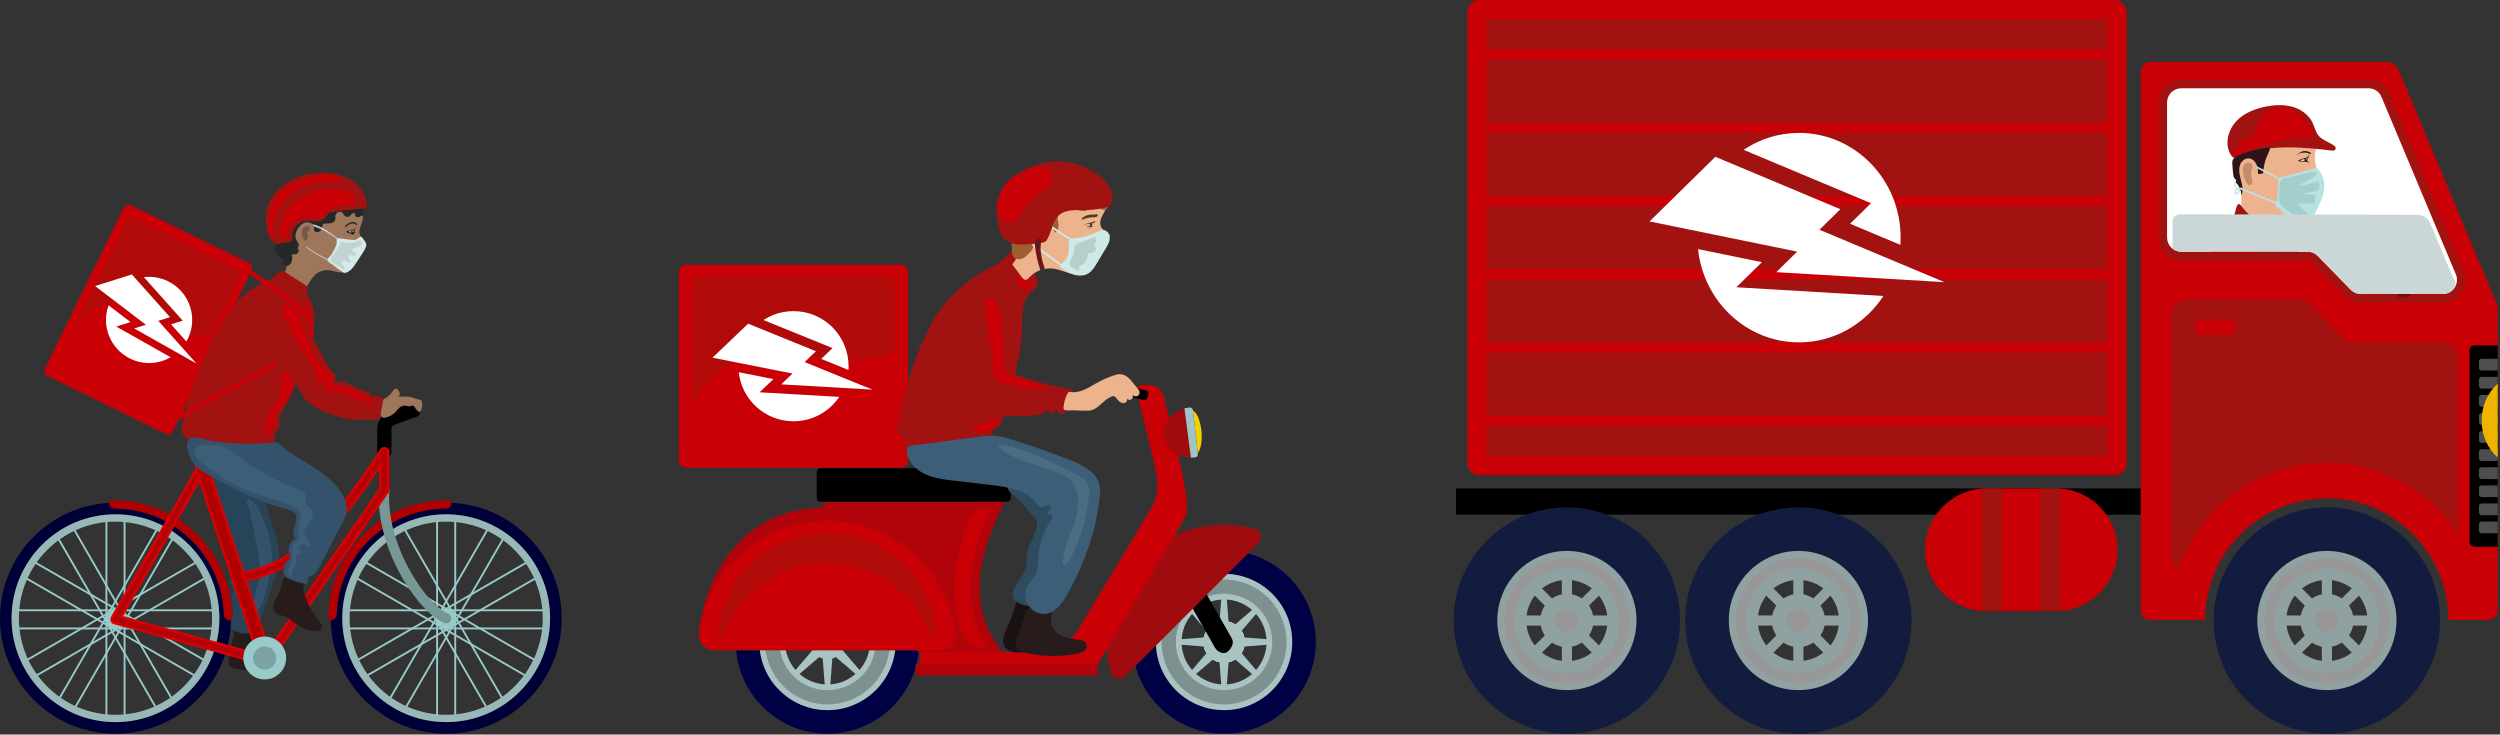 <svg width="582" height="171" viewBox="0 0 582 171" fill="none" xmlns="http://www.w3.org/2000/svg">
<rect x="0" y="0" width="582" height="171" fill="#333333" stroke="none"/>
<path fill-rule="evenodd" clip-rule="evenodd" d="M344.434 0H492.253C493.816 0 495.096 1.279 495.096 2.843V107.803C495.096 109.366 493.816 110.646 492.253 110.646H344.434C342.871 110.646 341.591 109.367 341.591 107.803V2.842C341.592 1.279 342.871 0 344.434 0Z" fill="#CA0007"/>
<path fill-rule="evenodd" clip-rule="evenodd" d="M346.055 4.463V11.48H490.633V4.463H346.055ZM346.055 13.885V28.536H490.633V13.885H346.055ZM346.055 30.941V45.591H490.633V30.941H346.055ZM346.055 47.997V62.648H490.633V47.997H346.055ZM346.055 65.053V79.704H490.633V65.053H346.055ZM346.055 82.109V96.76H490.633V82.109H346.055ZM346.055 99.165V106.182H490.633V99.165H346.055Z" fill="#A11211"/>
<path fill-rule="evenodd" clip-rule="evenodd" d="M418.812 30.94C431.875 30.94 442.465 41.857 442.465 55.322C442.465 55.887 442.446 56.448 442.409 57.004L430.696 52.094L435.567 47.312L405.916 34.883C409.625 32.39 414.054 30.94 418.812 30.94ZM438.453 68.907C434.207 75.418 426.995 79.703 418.812 79.703C406.625 79.703 396.591 70.201 395.301 57.992L410.173 61.035L404.227 66.873L438.453 68.907ZM399.335 36.505L384.014 51.546L418.383 58.578L413.513 63.361L452.674 65.688L423.569 53.488L428.441 48.705L399.335 36.505Z" fill="white"/>
<path d="M499.905 113.707H338.967V119.829H499.905V113.707Z" fill="black"/>
<path fill-rule="evenodd" clip-rule="evenodd" d="M500.563 14.432H555.436C556.797 14.432 557.959 15.204 558.485 16.459L581.212 70.672C581.39 71.097 581.469 71.49 581.469 71.95V142.133C581.469 143.336 580.485 144.321 579.281 144.321H569.987C569.987 128.682 557.309 116.004 541.67 116.004C526.031 116.004 513.353 128.682 513.353 144.321H500.562C499.359 144.321 498.375 143.337 498.375 142.133V16.618C498.375 15.415 499.359 14.432 500.563 14.432Z" fill="#CA0007"/>
<path fill-rule="evenodd" clip-rule="evenodd" d="M502.507 23.853C502.507 20.938 504.881 18.564 507.797 18.564H551.368C553.527 18.564 555.411 19.817 556.246 21.808L573.553 63.091C574.251 64.755 574.079 66.562 573.08 68.065C572.08 69.567 570.479 70.425 568.675 70.425H549.623C548.166 70.425 546.86 69.876 545.842 68.834L538.166 60.983C537.893 60.705 537.61 60.586 537.221 60.586H507.799C504.883 60.586 502.509 58.212 502.509 55.297V23.853H502.507Z" fill="#A11211"/>
<path fill-rule="evenodd" clip-rule="evenodd" d="M504.492 23.853V55.296C504.492 57.117 505.977 58.602 507.798 58.602H537.22C538.143 58.602 538.938 58.936 539.583 59.597L547.259 67.448C547.905 68.108 548.7 68.442 549.623 68.442H568.675C569.815 68.442 570.795 67.917 571.427 66.967C572.059 66.018 572.164 64.91 571.723 63.859L554.416 22.576C553.89 21.322 552.728 20.548 551.367 20.548H507.796C505.977 20.547 504.492 22.032 504.492 23.853Z" fill="white"/>
<path fill-rule="evenodd" clip-rule="evenodd" d="M505.462 73.149V129.334C505.462 130.588 506.166 131.682 507.201 132.243C512.186 118.01 525.736 107.802 541.671 107.802C554.435 107.802 565.667 114.351 572.195 124.271V82.989C572.195 81.168 570.71 79.683 568.889 79.683H547.744C546.821 79.683 546.026 79.349 545.381 78.688L537.705 70.837C537.059 70.177 536.265 69.843 535.342 69.843H508.768C506.947 69.843 505.462 71.328 505.462 73.149Z" fill="#A11211"/>
<path fill-rule="evenodd" clip-rule="evenodd" d="M581.469 80.386H576.111C575.45 80.386 574.908 80.927 574.908 81.589V126.087C574.908 126.749 575.45 127.29 576.111 127.29H581.469V80.386Z" fill="black"/>
<path fill-rule="evenodd" clip-rule="evenodd" d="M581.469 83.53H577.724C577.378 83.53 577.095 83.813 577.095 84.158V85.634C577.095 85.98 577.378 86.263 577.724 86.263H581.469V83.53ZM581.469 124.147V121.413H577.724C577.378 121.413 577.095 121.696 577.095 122.043V123.518C577.095 123.865 577.378 124.147 577.724 124.147H581.469ZM581.469 119.937V117.204H577.724C577.378 117.204 577.095 117.487 577.095 117.833V119.309C577.095 119.654 577.378 119.937 577.724 119.937H581.469ZM581.469 115.728V112.995H577.724C577.378 112.995 577.095 113.278 577.095 113.624V115.1C577.095 115.446 577.378 115.729 577.724 115.729H581.469V115.728ZM581.469 111.519V108.785H577.724C577.378 108.785 577.095 109.068 577.095 109.414V110.889C577.095 111.236 577.378 111.519 577.724 111.519H581.469ZM581.469 107.309V104.576H577.724C577.378 104.576 577.095 104.859 577.095 105.205V106.681C577.095 107.027 577.378 107.31 577.724 107.31L581.469 107.309ZM581.469 103.1V100.366H577.724C577.378 100.366 577.095 100.649 577.095 100.996V102.472C577.095 102.818 577.378 103.1 577.724 103.1H581.469ZM581.469 98.891V96.157H577.724C577.378 96.157 577.095 96.44 577.095 96.786V98.262C577.095 98.609 577.378 98.891 577.724 98.891H581.469V98.891ZM581.469 94.681V91.948H577.724C577.378 91.948 577.095 92.231 577.095 92.577V94.053C577.095 94.399 577.378 94.681 577.724 94.681H581.469ZM581.469 90.472V87.738H577.724C577.378 87.738 577.095 88.021 577.095 88.367V89.843C577.095 90.189 577.378 90.471 577.724 90.471H581.469V90.472Z" fill="#4E4E4E"/>
<path fill-rule="evenodd" clip-rule="evenodd" d="M512.123 74.373H519.339C519.911 74.373 520.378 74.84 520.378 75.412V76.943C520.378 77.515 519.911 77.982 519.339 77.982H512.123C511.551 77.982 511.084 77.515 511.084 76.943V75.412C511.085 74.84 511.552 74.373 512.123 74.373Z" fill="#CA0007"/>
<path fill-rule="evenodd" clip-rule="evenodd" d="M581.469 89.332C579.191 91.32 577.724 94.427 577.724 97.921C577.724 101.415 579.191 104.523 581.469 106.51V89.332Z" fill="#EEB400"/>
<path fill-rule="evenodd" clip-rule="evenodd" d="M462.417 113.707H478.68C486.535 113.707 492.962 120.133 492.962 127.988C492.962 135.843 486.535 142.27 478.68 142.27H462.417C454.561 142.27 448.135 135.843 448.135 127.988C448.135 120.133 454.561 113.707 462.417 113.707Z" fill="#CA0007"/>
<path fill-rule="evenodd" clip-rule="evenodd" d="M466.087 113.707V142.27H462.417C462.093 142.27 461.772 142.258 461.453 142.236V113.74C461.772 113.719 462.094 113.707 462.417 113.707H466.087ZM475.011 113.707H478.681C479.005 113.707 479.326 113.718 479.645 113.74V142.237C479.327 142.258 479.005 142.271 478.681 142.271H475.011V113.707Z" fill="#A11211"/>
<path fill-rule="evenodd" clip-rule="evenodd" d="M541.701 118.107C556.254 118.107 568.051 129.904 568.051 144.457C568.051 159.009 556.254 170.806 541.701 170.806C527.149 170.806 515.352 159.009 515.352 144.457C515.352 129.904 527.149 118.107 541.701 118.107ZM541.701 128.262C532.757 128.262 525.506 135.512 525.506 144.457C525.506 153.401 532.757 160.652 541.701 160.652C550.646 160.652 557.896 153.401 557.896 144.457C557.895 135.512 550.645 128.262 541.701 128.262Z" fill="#111C3E"/>
<path fill-rule="evenodd" clip-rule="evenodd" d="M541.701 128.262C550.646 128.262 557.896 135.513 557.896 144.457C557.896 153.402 550.646 160.652 541.701 160.652C532.757 160.652 525.506 153.402 525.506 144.457C525.506 135.513 532.757 128.262 541.701 128.262ZM535.904 136.989L538.232 139.317C538.911 138.858 539.686 138.529 540.52 138.368V135.076C538.793 135.292 537.211 135.973 535.904 136.989ZM536.561 140.988L534.233 138.66C533.217 139.967 532.536 141.549 532.32 143.275H535.612C535.773 142.441 536.102 141.667 536.561 140.988ZM535.612 145.638H532.32C532.536 147.364 533.216 148.946 534.232 150.254L536.56 147.926C536.102 147.248 535.773 146.473 535.612 145.638ZM538.232 149.597L535.904 151.925C537.211 152.942 538.793 153.622 540.519 153.838V150.545C539.685 150.384 538.911 150.056 538.232 149.597ZM542.883 150.546V153.838C544.609 153.623 546.19 152.943 547.498 151.926L545.17 149.598C544.492 150.057 543.717 150.385 542.883 150.546ZM546.841 147.926L549.169 150.254C550.186 148.947 550.866 147.365 551.082 145.639H547.789C547.628 146.473 547.3 147.248 546.841 147.926ZM547.789 143.275H551.082C550.866 141.548 550.186 139.967 549.169 138.659L546.841 140.987C547.301 141.667 547.629 142.441 547.789 143.275ZM545.17 139.317L547.498 136.989C546.191 135.973 544.609 135.292 542.883 135.076V138.368C543.717 138.529 544.492 138.858 545.17 139.317Z" fill="#90A1A1"/>
<path fill-rule="evenodd" clip-rule="evenodd" d="M541.701 129.916C549.732 129.916 556.242 136.426 556.242 144.456C556.242 152.487 549.732 158.998 541.701 158.998C533.671 158.998 527.16 152.488 527.16 144.456C527.16 136.426 533.67 129.916 541.701 129.916ZM541.701 132.202C534.933 132.202 529.446 137.689 529.446 144.457C529.446 151.226 534.933 156.713 541.701 156.713C548.47 156.713 553.957 151.226 553.957 144.457C553.957 137.689 548.47 132.202 541.701 132.202Z" fill="#979797"/>
<path fill-rule="evenodd" clip-rule="evenodd" d="M541.701 141.699C543.224 141.699 544.458 142.934 544.458 144.457C544.458 145.98 543.224 147.214 541.701 147.214C540.178 147.214 538.944 145.98 538.944 144.457C538.944 142.933 540.178 141.699 541.701 141.699Z" fill="#979797"/>
<path fill-rule="evenodd" clip-rule="evenodd" d="M418.665 118.107C433.217 118.107 445.014 129.904 445.014 144.457C445.014 159.009 433.217 170.806 418.665 170.806C404.113 170.806 392.315 159.009 392.315 144.457C392.315 129.904 404.113 118.107 418.665 118.107ZM418.665 128.262C409.72 128.262 402.47 135.512 402.47 144.457C402.47 153.401 409.72 160.652 418.665 160.652C427.609 160.652 434.86 153.401 434.86 144.457C434.86 135.512 427.609 128.262 418.665 128.262Z" fill="#111C3E"/>
<path fill-rule="evenodd" clip-rule="evenodd" d="M418.665 128.262C427.609 128.262 434.86 135.513 434.86 144.457C434.86 153.402 427.609 160.652 418.665 160.652C409.72 160.652 402.47 153.402 402.47 144.457C402.47 135.513 409.72 128.262 418.665 128.262ZM412.868 136.989L415.196 139.317C415.874 138.858 416.649 138.529 417.483 138.368V135.076C415.757 135.292 414.176 135.973 412.868 136.989ZM413.524 140.988L411.196 138.66C410.179 139.967 409.499 141.549 409.283 143.275H412.576C412.737 142.441 413.065 141.667 413.524 140.988ZM412.576 145.638H409.283C409.499 147.364 410.179 148.946 411.196 150.254L413.524 147.926C413.065 147.248 412.737 146.473 412.576 145.638ZM415.196 149.597L412.868 151.925C414.175 152.942 415.757 153.622 417.483 153.838V150.545C416.649 150.384 415.874 150.056 415.196 149.597ZM419.847 150.546V153.838C421.573 153.623 423.155 152.943 424.463 151.926L422.135 149.598C421.455 150.057 420.68 150.385 419.847 150.546ZM423.805 147.926L426.133 150.254C427.149 148.947 427.83 147.365 428.046 145.639H424.754C424.592 146.473 424.264 147.248 423.805 147.926ZM424.754 143.275H428.046C427.83 141.548 427.15 139.967 426.133 138.659L423.805 140.987C424.264 141.667 424.593 142.441 424.754 143.275ZM422.134 139.317L424.462 136.989C423.155 135.973 421.573 135.292 419.847 135.076V138.368C420.68 138.529 421.455 138.858 422.134 139.317Z" fill="#90A1A1"/>
<path fill-rule="evenodd" clip-rule="evenodd" d="M418.665 129.916C426.695 129.916 433.205 136.426 433.205 144.456C433.205 152.487 426.695 158.998 418.665 158.998C410.634 158.998 404.123 152.488 404.123 144.456C404.124 136.426 410.634 129.916 418.665 129.916ZM418.665 132.202C411.896 132.202 406.409 137.689 406.409 144.457C406.409 151.226 411.896 156.713 418.665 156.713C425.433 156.713 430.92 151.226 430.92 144.457C430.92 137.689 425.433 132.202 418.665 132.202Z" fill="#979797"/>
<path fill-rule="evenodd" clip-rule="evenodd" d="M418.665 141.699C420.187 141.699 421.422 142.934 421.422 144.457C421.422 145.98 420.187 147.214 418.665 147.214C417.142 147.214 415.907 145.98 415.907 144.457C415.907 142.933 417.142 141.699 418.665 141.699Z" fill="#979797"/>
<path fill-rule="evenodd" clip-rule="evenodd" d="M364.774 118.107C379.326 118.107 391.123 129.904 391.123 144.457C391.123 159.009 379.326 170.806 364.774 170.806C350.222 170.806 338.424 159.009 338.424 144.457C338.424 129.904 350.222 118.107 364.774 118.107ZM364.774 128.262C355.829 128.262 348.579 135.512 348.579 144.457C348.579 153.401 355.829 160.652 364.774 160.652C373.718 160.652 380.969 153.401 380.969 144.457C380.969 135.512 373.718 128.262 364.774 128.262Z" fill="#111C3E"/>
<path fill-rule="evenodd" clip-rule="evenodd" d="M364.774 128.262C373.718 128.262 380.969 135.513 380.969 144.457C380.969 153.402 373.718 160.652 364.774 160.652C355.829 160.652 348.579 153.402 348.579 144.457C348.579 135.513 355.829 128.262 364.774 128.262ZM358.977 136.989L361.305 139.317C361.983 138.858 362.758 138.529 363.592 138.368V135.076C361.866 135.292 360.285 135.973 358.977 136.989ZM359.633 140.988L357.305 138.66C356.288 139.967 355.608 141.549 355.393 143.275H358.685C358.846 142.441 359.174 141.667 359.633 140.988ZM358.685 145.638H355.393C355.608 147.364 356.288 148.946 357.305 150.254L359.633 147.926C359.174 147.248 358.846 146.473 358.685 145.638ZM361.305 149.597L358.977 151.925C360.284 152.942 361.866 153.622 363.592 153.838V150.545C362.758 150.384 361.983 150.056 361.305 149.597ZM365.956 150.546V153.838C367.683 153.623 369.264 152.943 370.572 151.926L368.244 149.598C367.564 150.057 366.79 150.385 365.956 150.546ZM369.914 147.926L372.242 150.254C373.259 148.947 373.939 147.365 374.155 145.639H370.863C370.702 146.473 370.373 147.248 369.914 147.926ZM370.863 143.275H374.155C373.939 141.548 373.259 139.967 372.242 138.659L369.914 140.987C370.373 141.667 370.702 142.441 370.863 143.275ZM368.243 139.317L370.571 136.989C369.264 135.973 367.682 135.292 365.956 135.076V138.368C366.79 138.529 367.564 138.858 368.243 139.317Z" fill="#90A1A1"/>
<path fill-rule="evenodd" clip-rule="evenodd" d="M364.774 129.916C372.804 129.916 379.315 136.426 379.315 144.456C379.315 152.487 372.804 158.998 364.774 158.998C356.743 158.998 350.232 152.488 350.232 144.456C350.233 136.426 356.743 129.916 364.774 129.916ZM364.774 132.202C358.005 132.202 352.518 137.689 352.518 144.457C352.518 151.226 358.005 156.713 364.774 156.713C371.542 156.713 377.029 151.226 377.029 144.457C377.029 137.689 371.542 132.202 364.774 132.202Z" fill="#979797"/>
<path fill-rule="evenodd" clip-rule="evenodd" d="M364.774 141.699C366.296 141.699 367.531 142.934 367.531 144.457C367.531 145.98 366.296 147.214 364.774 147.214C363.251 147.214 362.016 145.98 362.016 144.457C362.016 142.933 363.251 141.699 364.774 141.699Z" fill="#979797"/>
<mask id="mask0_22_351" style="mask-type:luminance" maskUnits="userSpaceOnUse" x="504" y="20" width="68" height="49">
<path d="M504.492 23.854V55.297C504.492 57.118 505.976 58.603 507.798 58.603H537.22C538.143 58.603 538.938 58.937 539.583 59.597L547.259 67.448C547.905 68.108 548.699 68.443 549.622 68.443H568.674C569.815 68.443 570.795 67.917 571.427 66.968C572.059 66.019 572.164 64.911 571.723 63.859L554.416 22.577C553.89 21.322 552.728 20.549 551.367 20.549H507.796C505.976 20.547 504.492 22.032 504.492 23.854Z" fill="white"/>
</mask>
<g mask="url(#mask0_22_351)">
<path d="M537.635 66.517C537.625 65.884 537.403 65.276 537.183 64.682C536.701 63.379 536.219 62.076 535.737 60.773C535.583 60.356 535.429 59.939 535.263 59.527C535.045 58.986 534.806 58.454 534.567 57.921C534.493 57.755 534.419 57.589 534.344 57.423C533.996 56.647 533.649 55.872 533.301 55.096C533.186 54.842 533.064 54.577 532.842 54.407C532.459 54.114 531.921 54.199 531.441 54.256C529.197 54.522 526.854 53.807 525.141 52.333C525.107 55.138 525.838 57.922 527.039 60.457C528.032 62.554 529.349 64.5 530.929 66.199C532.305 67.679 533.417 68.434 535.426 68.443C536.676 68.449 537.656 67.897 537.635 66.517Z" fill="#7F1111"/>
<path d="M538.972 37.7C539.15 38.886 539.544 40.029 539.752 41.21C540.141 43.411 539.862 45.726 538.962 47.773C538.26 49.369 537.087 50.874 535.433 51.424C534.569 51.711 533.636 51.719 532.754 51.945C530.994 52.398 529.498 53.775 528.904 55.493C526.147 54.459 523.575 52.937 521.341 51.018C522.182 46.617 521.855 41.999 520.403 37.76C520.215 37.211 520.018 36.566 520.34 36.083C520.531 35.796 520.863 35.642 521.181 35.508C526.525 33.252 532.606 32.756 538.246 34.112C539.097 34.317 539.269 34.396 539.047 35.242C538.837 36.042 538.849 36.886 538.972 37.7Z" fill="#EDB38C"/>
<path d="M539.367 39.03C540.461 40.154 541.1 41.709 541.111 43.278C541.125 45.179 540.267 46.965 539.429 48.672C539.014 49.519 538.588 50.378 537.945 51.068C537.302 51.757 536.395 52.263 535.454 52.203C534.353 52.132 533.455 51.335 532.651 50.581C531.83 49.812 531.01 49.043 530.191 48.274C529.87 47.973 529.531 47.638 529.465 47.204C529.591 47.347 529.844 47.291 529.965 47.142C530.086 46.994 530.11 46.792 530.128 46.601C530.249 45.418 530.332 44.231 530.391 43.044C530.411 42.633 530.276 41.783 530.588 41.46C530.846 41.195 531.801 41.119 532.164 41.019C534.564 40.356 536.965 39.693 539.367 39.03Z" fill="#B7E2E1"/>
<path d="M521.398 43.553C521.193 43.574 521.101 43.843 521.297 43.955C521.386 44.005 521.539 43.943 521.523 43.825C521.479 43.479 521.351 43.162 521.131 42.889C520.953 42.667 520.588 42.295 520.296 42.548C520.034 42.775 520.098 43.197 520.235 43.473C520.409 43.823 520.746 44.048 521.064 44.255C521.209 44.35 521.365 44.138 521.246 44.019C521.019 43.79 520.658 43.885 520.478 44.123C520.375 44.259 520.324 44.428 520.282 44.592C520.243 44.741 520.213 44.905 520.269 45.055C520.387 45.372 520.789 45.372 521.016 45.178C521.145 45.068 521.225 44.914 521.304 44.767C521.414 44.563 521.525 44.359 521.635 44.155C521.727 43.984 521.467 43.832 521.375 44.003C521.256 44.225 521.137 44.446 521.017 44.667C520.952 44.787 520.786 45.112 520.598 45.005C520.45 44.921 520.592 44.569 520.638 44.453C520.691 44.321 520.874 44.072 521.034 44.232C521.094 44.153 521.155 44.075 521.215 43.996C521.001 43.856 520.778 43.714 520.615 43.512C520.484 43.35 520.32 43.02 520.459 42.817C520.537 42.704 520.657 42.838 520.731 42.904C520.817 42.982 520.896 43.068 520.962 43.164C521.098 43.362 521.19 43.588 521.221 43.827C521.297 43.783 521.372 43.74 521.447 43.697C521.431 43.749 521.414 43.803 521.397 43.856C521.589 43.835 521.59 43.534 521.398 43.553Z" fill="#B7E2E1"/>
<path d="M530.584 44.701C530.48 45.491 530.381 46.323 530.678 47.062C530.991 47.839 531.687 48.383 532.355 48.89C533.002 49.38 533.649 49.872 534.295 50.362C534.782 50.731 535.303 51.115 535.911 51.177C536.52 51.24 537.219 50.837 537.239 50.225C537.256 49.744 536.873 49.353 536.519 49.028C535.933 48.489 535.348 47.949 534.762 47.41C536.142 47.404 537.521 47.397 538.902 47.391C538.935 46.728 538.969 46.065 539.001 45.402C537.881 45.317 536.761 45.231 535.64 45.146C536.708 44.928 537.777 44.71 538.845 44.493C539.13 44.436 539.428 44.371 539.645 44.179C539.91 43.945 540.002 43.562 539.966 43.211C539.929 42.859 539.783 42.531 539.638 42.208C538.515 42.525 537.392 42.842 536.27 43.159C536.122 43.201 535.964 43.243 535.816 43.199C535.668 43.156 535.546 42.989 535.607 42.848C536.531 42.365 537.454 41.882 538.378 41.4C538.677 41.244 538.994 41.07 539.154 40.773C539.315 40.475 539.222 40.02 538.897 39.928C538.559 39.831 537.776 40.138 537.429 40.208C536.9 40.313 536.374 40.425 535.848 40.541C534.836 40.764 533.827 41.005 532.824 41.265C532.204 41.426 531.298 41.483 530.979 42.126C530.626 42.832 530.686 43.931 530.584 44.701Z" fill="#A3CECC"/>
<path d="M532.108 34.31C535.777 34.25 539.434 34.638 543.079 35.078C543.671 35.15 543.989 34.401 543.525 34.028C543.146 33.722 542.71 33.468 542.278 33.245C541.375 32.777 540.406 32.355 539.757 31.572C539.04 30.706 538.831 29.539 538.342 28.526C537.451 26.678 535.616 25.395 533.639 24.845C531.662 24.294 529.552 24.407 527.537 24.8C524.971 25.301 522.407 26.308 520.613 28.209C518.818 30.111 517.961 33.045 519.016 35.438C519.175 35.8 519.378 36.15 519.641 36.447C520.027 36.883 520.191 36.684 520.68 36.478C521.542 36.115 522.426 35.804 523.324 35.541C525.139 35.009 527.009 34.676 528.891 34.49C529.961 34.385 531.034 34.328 532.108 34.31Z" fill="#A11211"/>
<path d="M538.936 31.823C538.022 30.003 536.965 28.203 535.428 26.867C533.89 25.532 531.788 24.711 529.794 25.127C527.509 25.603 525.77 27.642 525.15 29.892C524.972 30.537 524.837 31.26 524.313 31.676C523.586 32.25 522.403 31.989 521.752 32.646C521.294 33.108 521.27 33.87 520.829 34.348C520.617 34.577 520.328 34.718 520.065 34.888C519.803 35.058 519.549 35.284 519.475 35.587C519.103 37.117 521.851 35.579 522.288 35.406C523.578 34.893 524.888 34.432 526.215 34.026C528.87 33.213 531.59 32.614 534.34 32.239C535.118 32.133 535.898 32.045 536.679 31.974C536.912 31.954 538.863 31.677 538.936 31.823Z" fill="#CA0007"/>
<path d="M526.85 40.365C526.465 40.416 526.08 40.467 525.695 40.518C525.674 39.733 525.616 38.926 525.279 38.217C524.943 37.507 524.27 36.907 523.486 36.872C522.657 36.834 521.895 37.445 521.558 38.204C521.22 38.962 521.24 39.834 521.389 40.651C521.538 41.468 521.809 42.259 521.959 43.075C522.109 43.892 522.13 44.763 521.794 45.522C521.772 44.316 521.243 43.127 520.362 42.304C520.532 42.331 520.631 42.09 520.562 41.933C520.494 41.776 520.338 41.678 520.222 41.551C519.952 41.258 519.903 40.831 519.869 40.434C519.813 39.789 519.756 39.144 519.699 38.499C519.659 38.034 519.624 37.538 519.841 37.125C520.088 36.654 520.603 36.397 521.093 36.188C522.795 35.46 524.582 34.93 526.406 34.611C526.869 34.529 527.336 34.463 527.803 34.408C528.232 34.359 528.524 34.255 528.403 34.755C528.195 35.61 527.643 36.444 527.392 37.309C527.104 38.304 526.92 39.331 526.85 40.365Z" fill="#2D1416"/>
<path d="M535.222 37.379C535.625 37.451 536.029 37.522 536.432 37.593C536.696 37.64 537.008 37.654 537.12 37.357C537.193 37.162 537.139 36.875 536.924 36.809C536.701 36.74 536.291 36.93 536.079 37.002C535.901 37.064 535.383 37.408 535.222 37.379Z" fill="#E5E2DA"/>
<path d="M537.968 35.64C537.741 35.394 537.344 35.273 537.022 35.214C536.726 35.16 536.363 35.13 536.073 35.224C535.49 35.412 534.947 35.774 534.562 36.248C534.558 36.254 534.566 36.261 534.571 36.256C534.966 35.811 535.524 35.556 536.117 35.547C536.393 35.542 536.654 35.506 536.931 35.549C537.076 35.571 537.219 35.608 537.359 35.658C537.523 35.718 537.672 35.809 537.836 35.871C537.971 35.922 538.054 35.734 537.968 35.64Z" fill="#2D1416"/>
<path d="M537.621 36.561C537.475 36.571 537.328 36.594 537.183 36.622C537.361 36.501 537.475 36.307 537.495 36.086C537.503 36.005 537.377 36.006 537.368 36.086C537.368 36.096 537.366 36.106 537.365 36.115C537.341 36.33 537.212 36.517 537.018 36.617C536.998 36.627 536.993 36.645 536.997 36.66L536.99 36.665C536.767 36.719 536.547 36.785 536.334 36.852C535.908 36.984 535.494 37.14 535.086 37.321C535.025 37.348 535.03 37.447 535.086 37.477C535.258 37.564 535.438 37.586 535.627 37.599C535.856 37.615 536.086 37.631 536.316 37.647C536.519 37.661 536.724 37.669 536.928 37.689C536.941 37.707 536.969 37.715 536.986 37.695L536.987 37.694H536.988C537.096 37.707 537.203 37.732 537.291 37.799C537.36 37.851 537.402 37.926 537.473 37.977C537.487 37.986 537.509 37.977 537.512 37.961C537.542 37.819 537.421 37.688 537.308 37.616C537.243 37.575 537.169 37.551 537.09 37.536C537.207 37.307 537.229 37.026 537.155 36.78C537.314 36.733 537.474 36.684 537.63 36.628C537.663 36.615 537.661 36.558 537.621 36.561ZM536.956 36.836C536.96 36.919 536.956 37.001 536.936 37.082C536.925 37.124 536.911 37.166 536.894 37.206C536.796 37.21 536.767 37.11 536.769 37.013C536.796 36.959 536.832 36.906 536.855 36.865C536.888 36.854 536.923 36.845 536.956 36.836ZM535.943 37.444C535.76 37.43 535.56 37.434 535.376 37.392C535.713 37.248 536.056 37.117 536.403 37.002C536.436 36.99 536.469 36.98 536.502 36.97C536.45 37.114 536.418 37.275 536.487 37.416C536.5 37.441 536.515 37.466 536.534 37.489C536.337 37.474 536.14 37.459 535.943 37.444Z" fill="#2D1416"/>
<path d="M530.568 41.498C530.526 41.57 530.484 41.643 530.442 41.716C528.825 40.899 527.207 40.082 525.59 39.265C525.457 39.198 525.093 38.98 525.26 38.776C525.388 38.622 525.806 38.915 525.932 38.975C526.468 39.23 526.997 39.498 527.522 39.773C527.781 39.908 530.596 41.448 530.568 41.498Z" fill="#B7E2E1"/>
<path d="M521.475 44.085C523.711 44.989 525.948 45.893 528.184 46.797C528.812 47.051 529.441 47.305 530.069 47.559C530.183 47.605 530.316 47.508 530.347 47.401C530.384 47.273 530.301 47.169 530.189 47.124C527.953 46.22 525.716 45.316 523.48 44.412C522.852 44.158 522.223 43.904 521.595 43.65C521.481 43.604 521.348 43.7 521.317 43.807C521.28 43.936 521.363 44.039 521.475 44.085Z" fill="#B7E2E1"/>
<path d="M524.234 38.301C524.037 37.911 523.523 37.744 523.104 37.871C522.685 37.999 522.37 38.368 522.222 38.779C522.074 39.191 522.074 39.642 522.124 40.077C522.23 40.977 522.549 41.851 523.049 42.607C523.239 42.894 523.545 43.196 523.875 43.097C524.672 42.859 524.249 41.367 524.069 40.85C523.77 39.989 524.639 39.106 524.234 38.301Z" fill="#C48D69"/>
<path d="M530.329 53.73C530.348 54.45 530.636 55.132 530.918 55.795C531.2 56.457 531.486 57.141 531.5 57.861C531.513 58.581 531.191 59.356 530.541 59.665C531.287 59.663 532.034 59.661 532.78 59.659C533.133 62.665 533.487 65.671 533.839 68.678C527.773 68.434 521.707 68.192 515.642 67.948C515.445 65.641 514.708 63.409 514.453 61.107C514.198 58.806 514.511 56.269 516.096 54.581C517.034 53.583 518.342 52.962 519.178 51.877C519.744 51.141 520.052 50.245 520.351 49.367C520.468 49.024 520.703 47.688 521.039 47.541C521.473 47.353 521.876 48.093 522.086 48.354C522.782 49.222 523.567 50.017 524.43 50.72C525.292 51.422 526.229 52.035 527.22 52.542C527.49 52.68 530.328 53.711 530.329 53.73Z" fill="#A11211"/>
<path d="M515.483 59.98C515.699 62.49 516.338 64.962 517.364 67.263C520.622 67.818 523.958 67.913 527.243 67.543C527.258 65.266 526.941 62.967 526.107 60.849C525.785 60.033 525.39 59.249 524.995 58.466C524.653 57.787 524.306 57.104 523.837 56.506C522.742 55.114 520.963 54.337 519.206 54.344C517.586 54.351 516.632 54.874 515.914 56.356C515.37 57.476 515.377 58.768 515.483 59.98Z" fill="#CA0007"/>
<path d="M556.969 76.304C556.225 76.046 555.831 75.232 556.089 74.488L560.617 61.456C560.876 60.711 561.688 60.317 562.433 60.576C563.177 60.834 563.571 61.647 563.312 62.392L558.785 75.424C558.527 76.168 557.714 76.562 556.969 76.304Z" fill="#0B0C0C"/>
</g>
<path fill-rule="evenodd" clip-rule="evenodd" d="M507.504 49.883L562.742 49.989C564.1 49.991 565.259 50.764 565.784 52.017L570.794 63.968C571.24 65.033 572.058 66.018 571.427 66.967C570.795 67.916 569.815 68.442 568.675 68.442H549.623C548.699 68.442 547.904 68.107 547.259 67.447L539.583 59.596C538.938 58.936 538.143 58.602 537.22 58.602H507.798C507.028 58.602 506.319 58.337 505.756 57.893V51.633C505.755 50.671 506.542 49.882 507.504 49.883Z" fill="#CBD7D7"/>
<path d="M53.248 153.511C53.194 153.779 53.14 154.054 53.177 154.325C53.275 155.033 53.971 155.517 54.664 155.692C55.358 155.867 56.089 155.822 56.791 155.959C58.001 156.196 59.042 156.947 60.202 157.362C61.459 157.81 62.859 157.848 64.138 157.468C64.746 157.286 65.399 156.925 65.517 156.303C65.679 155.448 64.769 154.815 63.994 154.418C62.911 153.864 61.822 153.284 60.927 152.457C60.032 151.632 59.34 150.522 59.257 149.308C59.199 148.469 59.346 147.43 58.642 146.97C58.373 146.793 58.037 146.759 57.715 146.732C57.074 146.679 55.57 146.311 55 146.579C54.378 146.872 54.429 147.657 54.282 148.388C53.938 150.095 53.592 151.803 53.248 153.511Z" fill="#281B1C"/>
<path d="M51.217 120.738C51.69 121.714 52.228 122.691 52.349 123.769C52.423 124.431 52.335 125.101 52.361 125.766C52.391 126.576 52.589 127.369 52.786 128.155C53.175 129.709 53.563 131.263 53.952 132.817C54.115 133.465 54.254 134.225 53.829 134.741C53.619 134.997 53.274 135.193 53.257 135.523C53.234 135.969 53.796 136.171 54.079 136.515C54.652 137.212 53.963 138.207 53.846 139.102C53.712 140.123 54.374 141.111 54.295 142.138C54.223 143.063 53.559 143.872 53.535 144.799C53.508 145.884 54.398 146.822 55.414 147.203C56.43 147.585 57.55 147.532 58.634 147.475C58.874 147.461 59.129 147.445 59.329 147.312C60.227 146.715 59.059 144.826 60.04 144.38C60.188 144.312 60.357 144.303 60.504 144.235C60.846 144.075 60.963 143.656 61.052 143.288C62.273 138.226 65.307 133.445 64.874 128.255C64.74 126.643 64.271 125.079 63.803 123.529C63.278 121.791 62.754 120.053 62.23 118.315C62.01 117.586 61.784 116.844 61.36 116.212C60.612 115.094 59.35 114.451 58.143 113.856C56.865 113.227 48.508 108.328 47.765 109.359C47.256 110.068 48.84 114.148 49.088 115.012C49.651 116.972 50.33 118.902 51.217 120.738Z" fill="#274459"/>
<path d="M60.127 128.972C60.423 130.608 60.704 132.277 60.486 133.923C60.237 135.803 59.351 137.564 59.188 139.453C59.106 140.397 59.203 141.383 58.846 142.261C58.562 142.963 58.011 143.534 57.754 144.244C57.497 144.957 57.714 145.955 58.451 146.124C59.037 145.353 58.947 144.267 59.323 143.374C59.517 142.912 59.831 142.511 60.108 142.093C61.304 140.288 61.813 138.127 62.299 136.016C62.789 133.888 63.281 131.74 63.294 129.556C63.315 126.045 62.094 122.648 60.658 119.444C60.206 118.435 59.703 117.401 58.839 116.71C58.574 116.499 58.252 116.317 57.914 116.35C56.921 116.444 57.731 117.581 57.91 118.077C58.321 119.218 58.462 120.555 58.712 121.742C59.217 124.146 59.69 126.556 60.127 128.972Z" fill="#35526D"/>
<path d="M57.444 132.955C56.88 133.143 56.3 133.339 55.843 133.719C55.386 134.099 55.072 134.712 55.215 135.289C55.89 135.205 56.547 135.013 57.201 134.823C57.84 134.637 58.617 134.273 58.592 133.608C58.576 133.167 58.15 132.814 57.709 132.783C57.269 132.754 56.844 132.987 56.541 133.309" fill="#CA0007"/>
<path d="M55.842 136.506C55.691 136.594 55.538 136.684 55.387 136.772C55.613 137.303 56.099 137.716 56.66 137.852C56.975 137.93 57.385 137.874 57.505 137.573C57.63 137.264 57.355 136.934 57.06 136.777C56.581 136.52 55.987 136.486 55.48 136.685" fill="#CA0007"/>
<path d="M29.218 144.411H24.551V120.861H29.218V144.411ZM24.993 143.97H28.777V121.302H24.993V143.97Z" fill="#99CACA"/>
<path d="M28.796 145.548L24.754 143.214L36.529 122.82L40.571 125.153L28.796 145.548ZM25.357 143.053L28.634 144.946L39.968 125.315L36.69 123.422L25.357 143.053Z" fill="#99CACA"/>
<path d="M27.861 146.321L25.528 142.28L45.922 130.505L48.256 134.546L27.861 146.321ZM26.131 142.441L28.023 145.718L47.654 134.384L45.761 131.107L26.131 142.441Z" fill="#99CACA"/>
<path d="M50.214 146.524H26.665V141.856H50.214V146.524ZM27.106 146.082H49.774V142.298H27.106V146.082Z" fill="#99CACA"/>
<path d="M45.922 157.876L25.528 146.101L27.861 142.061L48.256 153.835L45.922 157.876ZM26.131 145.939L45.761 157.274L47.654 153.996L28.023 142.662L26.131 145.939Z" fill="#99CACA"/>
<path d="M36.529 165.56L24.754 145.166L28.796 142.833L40.57 163.227L36.529 165.56ZM25.357 145.328L36.691 164.959L39.968 163.066L28.634 143.436L25.357 145.328Z" fill="#99CACA"/>
<path d="M29.219 167.519H24.552V143.969H29.219V167.519ZM24.993 167.078H28.778V144.411H24.993V167.078Z" fill="#99CACA"/>
<path d="M17.241 165.56L13.2 163.227L24.975 142.833L29.016 145.166L17.241 165.56ZM13.803 163.067L17.08 164.959L28.414 145.328L25.136 143.436L13.803 163.067Z" fill="#99CACA"/>
<path d="M7.849 157.876L5.516 153.834L25.91 142.06L28.243 146.101L7.849 157.876ZM6.118 153.996L8.01 157.274L27.641 145.94L25.749 142.661L6.118 153.996Z" fill="#99CACA"/>
<path d="M27.106 146.524H3.556V141.858H27.106V146.524ZM3.997 146.083H26.664V142.299H3.997V146.083Z" fill="#99CACA"/>
<path d="M25.91 146.321L5.516 134.546L7.849 130.505L28.243 142.28L25.91 146.321ZM6.118 134.384L25.749 145.718L27.641 142.441L8.01 131.107L6.118 134.384Z" fill="#99CACA"/>
<path d="M24.975 145.548L13.2 125.153L17.241 122.82L29.016 143.214L24.975 145.548ZM13.803 125.315L25.136 144.946L28.414 143.054L17.08 123.422L13.803 125.315Z" fill="#99CACA"/>
<path d="M106.204 144.411H101.537V120.861H106.204V144.411ZM101.978 143.97H105.763V121.302H101.978V143.97Z" fill="#99CACA"/>
<path d="M105.781 145.548L101.74 143.214L113.514 122.82L117.555 125.153L105.781 145.548ZM102.343 143.053L105.62 144.946L116.953 125.315L113.676 123.422L102.343 143.053Z" fill="#99CACA"/>
<path d="M104.847 146.321L102.514 142.28L122.908 130.505L125.242 134.546L104.847 146.321ZM103.116 142.441L105.009 145.718L124.639 134.384L122.747 131.107L103.116 142.441Z" fill="#99CACA"/>
<path d="M127.2 146.524H103.651V141.856H127.2V146.524ZM104.092 146.082H126.759V142.298H104.092V146.082Z" fill="#99CACA"/>
<path d="M122.908 157.876L102.514 146.101L104.847 142.061L125.241 153.835L122.908 157.876ZM103.116 145.939L122.747 157.274L124.639 153.996L105.009 142.662L103.116 145.939Z" fill="#99CACA"/>
<path d="M113.515 165.56L101.74 145.166L105.781 142.833L117.556 163.227L113.515 165.56ZM102.343 145.328L113.677 164.959L116.954 163.066L105.621 143.436L102.343 145.328Z" fill="#99CACA"/>
<path d="M106.204 167.519H101.537V143.969H106.204V167.519ZM101.979 167.078H105.763V144.411H101.979V167.078Z" fill="#99CACA"/>
<path d="M94.227 165.56L90.186 163.227L101.96 142.833L106.002 145.166L94.227 165.56ZM90.788 163.067L94.065 164.959L105.399 145.328L102.122 143.436L90.788 163.067Z" fill="#99CACA"/>
<path d="M84.834 157.876L82.5 153.834L102.895 142.06L105.228 146.101L84.834 157.876ZM83.103 153.996L84.996 157.274L104.627 145.94L102.734 142.661L83.103 153.996Z" fill="#99CACA"/>
<path d="M104.091 146.524H80.542V141.858H104.091V146.524ZM80.982 146.083H103.65V142.299H80.982V146.083Z" fill="#99CACA"/>
<path d="M102.895 146.321L82.5 134.546L84.834 130.505L105.228 142.28L102.895 146.321ZM83.103 134.384L102.734 145.718L104.627 142.441L84.996 131.107L83.103 134.384Z" fill="#99CACA"/>
<path d="M101.961 145.548L90.186 125.153L94.227 122.82L106.002 143.214L101.961 145.548ZM90.788 125.315L102.122 144.946L105.399 143.054L94.065 123.422L90.788 125.315Z" fill="#99CACA"/>
<path d="M91.138 105.049V99.879C91.139 99.626 91.209 99.428 91.323 99.264C91.439 99.101 91.602 98.969 91.839 98.881L96.852 97.078C97.715 96.768 98.162 95.818 97.852 94.956C97.542 94.094 96.592 93.646 95.73 93.956L90.716 95.76C89.854 96.068 89.117 96.631 88.609 97.356C88.099 98.08 87.819 98.964 87.82 99.88V105.049C87.82 105.966 88.563 106.709 89.479 106.709C90.396 106.708 91.138 105.965 91.138 105.049Z" fill="black"/>
<path fill-rule="evenodd" clip-rule="evenodd" d="M26.885 117.035C41.733 117.035 53.77 129.071 53.77 143.92C53.77 158.768 41.733 170.805 26.885 170.805C12.037 170.805 -0 158.768 -0 143.92C-0 129.072 12.037 117.035 26.885 117.035ZM26.885 119.732C13.526 119.732 2.697 130.561 2.697 143.921C2.697 157.279 13.527 168.108 26.885 168.108C40.243 168.108 51.072 157.279 51.072 143.921C51.073 130.562 40.243 119.732 26.885 119.732Z" fill="#000039"/>
<path fill-rule="evenodd" clip-rule="evenodd" d="M26.885 119.732C40.243 119.732 51.073 130.561 51.073 143.921C51.073 157.279 40.243 168.108 26.885 168.108C13.526 168.108 2.697 157.279 2.697 143.921C2.697 130.562 13.526 119.732 26.885 119.732ZM26.885 121.441C14.47 121.441 4.406 131.506 4.406 143.921C4.406 156.336 14.471 166.4 26.885 166.4C39.3 166.4 49.365 156.336 49.365 143.921C49.365 131.506 39.3 121.441 26.885 121.441Z" fill="#98B8B8"/>
<path fill-rule="evenodd" clip-rule="evenodd" d="M26.886 146.258C28.173 146.258 29.223 145.208 29.223 143.92C29.223 142.632 28.172 141.582 26.886 141.582C25.598 141.582 24.548 142.632 24.548 143.92C24.547 145.208 25.598 146.258 26.886 146.258Z" fill="#99CACA"/>
<path fill-rule="evenodd" clip-rule="evenodd" d="M26.623 116.5C26.203 116.5 25.784 116.512 25.368 116.53V117.049C25.368 117.796 25.975 118.405 26.722 118.408C40.522 118.459 51.677 129.443 52.12 143.078C52.144 143.811 52.746 144.394 53.478 144.394H54.036C54.04 144.236 54.042 144.079 54.042 143.92C54.044 128.776 41.767 116.5 26.623 116.5Z" fill="#B00000"/>
<path fill-rule="evenodd" clip-rule="evenodd" d="M103.871 117.035C118.719 117.035 130.756 129.071 130.756 143.92C130.756 158.768 118.719 170.805 103.871 170.805C89.022 170.805 76.986 158.768 76.986 143.92C76.985 129.072 89.022 117.035 103.871 117.035ZM103.871 119.732C90.512 119.732 79.683 130.561 79.683 143.921C79.683 157.279 90.512 168.108 103.871 168.108C117.23 168.108 128.059 157.279 128.059 143.921C128.059 130.562 117.23 119.732 103.871 119.732Z" fill="#000039"/>
<path fill-rule="evenodd" clip-rule="evenodd" d="M103.871 119.732C117.23 119.732 128.059 130.561 128.059 143.921C128.059 157.279 117.23 168.108 103.871 168.108C90.512 168.108 79.683 157.279 79.683 143.921C79.683 130.562 90.512 119.732 103.871 119.732ZM103.871 121.441C91.456 121.441 81.391 131.506 81.391 143.921C81.391 156.336 91.456 166.4 103.871 166.4C116.286 166.4 126.35 156.336 126.35 143.921C126.35 131.506 116.286 121.441 103.871 121.441Z" fill="#98B8B8"/>
<path fill-rule="evenodd" clip-rule="evenodd" d="M103.871 146.258C105.158 146.258 106.209 145.208 106.209 143.92C106.209 142.632 105.158 141.582 103.871 141.582C102.584 141.582 101.533 142.632 101.533 143.92C101.533 145.208 102.584 146.258 103.871 146.258Z" fill="#99CACA"/>
<path fill-rule="evenodd" clip-rule="evenodd" d="M103.871 116.5C104.292 116.5 104.71 116.512 105.126 116.53V117.049C105.126 117.796 104.518 118.405 103.772 118.408C89.973 118.459 78.817 129.443 78.375 143.078C78.351 143.811 77.749 144.394 77.016 144.394H76.457C76.455 144.236 76.451 144.079 76.451 143.92C76.451 128.776 88.727 116.5 103.871 116.5Z" fill="#B00000"/>
<path fill-rule="evenodd" clip-rule="evenodd" d="M62.252 152.661C62.888 152.834 63.264 153.49 63.09 154.126C62.917 154.762 62.261 155.137 61.624 154.964L26.572 145.342C25.936 145.169 25.561 144.512 25.733 143.877C25.76 143.778 25.798 143.686 25.847 143.6L45.972 108.263C46.298 107.69 47.029 107.489 47.602 107.813C48.176 108.14 48.378 108.87 48.052 109.443L28.685 143.445L62.252 152.661Z" fill="#DA0100"/>
<path fill-rule="evenodd" clip-rule="evenodd" d="M62.108 153.185L27.866 143.786L47.579 109.175C47.757 108.864 47.645 108.465 47.334 108.288C47.021 108.11 46.623 108.221 46.445 108.534L26.32 143.87L26.259 144.019C26.164 144.366 26.371 144.724 26.716 144.818L61.769 154.44C62.114 154.535 62.472 154.328 62.566 153.984C62.66 153.637 62.453 153.28 62.108 153.185Z" fill="#B50208"/>
<path fill-rule="evenodd" clip-rule="evenodd" d="M45.425 109.378C45.136 108.502 45.611 107.557 46.487 107.267C47.363 106.977 48.309 107.452 48.599 108.329L63.525 153.289C63.815 154.164 63.34 155.11 62.463 155.4C61.587 155.69 60.642 155.215 60.352 154.338L45.425 109.378Z" fill="#DA0100"/>
<path fill-rule="evenodd" clip-rule="evenodd" d="M45.942 109.207L60.868 154.165C61.065 154.757 61.701 155.078 62.293 154.883C62.884 154.688 63.206 154.05 63.01 153.459L48.083 108.5C47.886 107.908 47.251 107.587 46.658 107.782C46.068 107.978 45.745 108.616 45.942 109.207Z" fill="#B00000"/>
<path fill-rule="evenodd" clip-rule="evenodd" d="M104.273 142.797C104.894 143.019 105.217 143.702 104.995 144.323C104.773 144.944 104.089 145.266 103.468 145.044C100.325 143.911 95.462 138.553 92.102 131.595C89.55 126.312 87.806 120.059 88.259 113.979C88.309 113.319 88.883 112.824 89.543 112.874C90.202 112.922 90.697 113.497 90.647 114.157C90.229 119.776 91.865 125.605 94.256 130.555C97.357 136.977 101.625 141.841 104.273 142.797Z" fill="#779696"/>
<path fill-rule="evenodd" clip-rule="evenodd" d="M62.922 154.491C62.547 155.035 61.803 155.171 61.26 154.796C60.717 154.421 60.58 153.676 60.956 153.133L88.255 113.701V109.231C84.256 115.176 80.141 120.741 75.481 125.25C70.312 130.251 64.497 133.933 57.479 135.365C57.391 135.383 57.303 135.42 57.213 135.418C56.476 135.393 56.087 133.781 56.452 133.184C56.492 133.117 56.639 133.091 56.717 133.076C63.363 131.788 68.888 128.302 73.815 123.535C79.145 118.377 83.803 111.694 88.421 104.648C88.63 104.295 89.014 104.057 89.455 104.057C90.118 104.057 90.654 104.594 90.654 105.256V114.068H90.65C90.65 114.302 90.582 114.539 90.438 114.746L62.922 154.491Z" fill="#DA0100"/>
<path fill-rule="evenodd" clip-rule="evenodd" d="M90.109 113.525V105.256C90.109 104.895 89.816 104.601 89.454 104.601C89.22 104.601 89.007 104.724 88.889 104.925L88.882 104.935L88.875 104.946C84.555 111.536 79.871 118.43 74.191 123.926C69.272 128.685 63.664 132.27 56.87 133.599C56.805 133.977 56.986 134.789 57.195 134.876L57.369 134.831C64.322 133.413 70.053 129.744 75.101 124.859C79.955 120.162 84.042 114.518 87.803 108.928L88.798 107.449V113.871L61.402 153.442C61.197 153.738 61.273 154.144 61.568 154.348C61.865 154.553 62.27 154.477 62.475 154.181L89.989 114.438C90.065 114.329 90.104 114.201 90.104 114.069L90.104 113.524H90.109V113.525Z" fill="#B50208"/>
<path fill-rule="evenodd" clip-rule="evenodd" d="M61.627 158.174C64.375 158.174 66.617 155.932 66.617 153.183C66.617 150.434 64.375 148.193 61.627 148.193C58.878 148.193 56.636 150.434 56.636 153.183C56.636 155.933 58.878 158.174 61.627 158.174Z" fill="#99CACA"/>
<path fill-rule="evenodd" clip-rule="evenodd" d="M61.627 155.881C63.112 155.881 64.324 154.67 64.324 153.183C64.324 151.698 63.112 150.486 61.627 150.486C60.141 150.486 58.929 151.698 58.929 153.183C58.929 154.67 60.141 155.881 61.627 155.881Z" fill="#7BA3A3"/>
<path fill-rule="evenodd" clip-rule="evenodd" d="M30.363 47.698L58.184 61.337C58.726 61.602 58.842 62.487 58.442 63.303L40.409 100.087C40.009 100.902 39.239 101.353 38.697 101.088L10.876 87.449C10.335 87.183 10.219 86.299 10.618 85.483L28.651 48.699C29.052 47.883 29.823 47.433 30.363 47.698Z" fill="#CA0007"/>
<path fill-rule="evenodd" clip-rule="evenodd" d="M30.841 50.756L55.476 62.833C55.956 63.068 56.058 63.851 55.704 64.573L49.078 78.09C37.651 79.152 32.374 61.03 17.561 75.64L29.326 51.642C29.679 50.919 30.361 50.52 30.841 50.756Z" fill="#B10B09"/>
<path fill-rule="evenodd" clip-rule="evenodd" d="M39.123 65.477C44.098 67.916 46.156 73.924 43.718 78.897C43.615 79.106 43.507 79.31 43.392 79.507L39.82 75.507L42.542 74.65L33.498 64.524C35.36 64.296 37.31 64.588 39.123 65.477ZM39.731 83.165C36.935 84.776 33.412 85.011 30.296 83.484C25.653 81.208 23.552 75.825 25.271 71.076L30.384 74.977L27.063 76.023L39.731 83.165ZM30.696 63.894L22.137 66.588L33.955 75.602L31.234 76.459L45.73 84.63L36.852 74.691L39.574 73.834L30.696 63.894Z" fill="white"/>
<path d="M84.1 55.196C84.359 55.542 84.705 55.822 84.925 56.193C85.146 56.565 85.205 57.092 84.898 57.396C84.606 57.687 84.122 57.654 83.768 57.863C83.352 58.108 83.197 58.636 83.177 59.119C83.157 59.601 82.711 60.349 82.61 60.822C82.335 62.121 81.018 63.395 79.69 63.441C78.363 63.487 76.873 62.676 75.568 62.926C74.076 63.212 73.302 63.841 72.428 65.083C71.553 66.325 71.014 67.766 70.482 69.188C69.201 68.6 67.92 68.011 66.639 67.423C66.188 67.216 65.71 66.984 65.463 66.554C65.211 66.118 65.257 65.565 65.431 65.093C65.606 64.62 65.895 64.2 66.129 63.754C66.81 62.451 66.998 60.896 66.645 59.469C66.22 57.751 65.068 56.283 64.619 54.57C63.858 51.669 64.58 47.183 66.894 45.276C69.209 43.37 73.065 42.367 76.041 42.743C83.513 43.688 85.23 48.926 84.29 51.736C83.884 52.951 83.213 54.011 84.1 55.196Z" fill="#9E765A"/>
<path d="M79.743 63.314C79.882 63.407 80.027 63.501 80.192 63.525C80.354 63.549 80.518 63.501 80.67 63.441C81.713 63.028 82.389 62.034 83.001 61.094C83.438 60.424 83.875 59.753 84.311 59.083C84.614 58.618 84.919 58.15 85.128 57.637C85.215 57.422 85.286 57.193 85.269 56.962C85.25 56.7 85.121 56.459 84.983 56.237C84.771 55.895 84.531 55.571 84.266 55.268C84.212 55.206 84.151 55.141 84.07 55.119C83.977 55.094 83.879 55.132 83.794 55.178C83.51 55.334 83.287 55.589 82.994 55.729C82.589 55.923 82.114 55.872 81.669 55.816C80.602 55.684 79.534 55.55 78.466 55.417C78.315 55.633 78.385 55.924 78.402 56.186C78.439 56.772 78.175 57.33 77.916 57.857C77.529 58.65 77.125 59.464 76.465 60.048C75.705 60.718 76.761 61.111 77.27 61.512C78.071 62.144 78.897 62.744 79.743 63.314Z" fill="#D6E8E8"/>
<path d="M79.054 56.892C79.104 56.735 79.149 56.566 79.264 56.447C79.541 56.161 80.012 56.317 80.394 56.432C81.298 56.703 82.306 56.607 83.142 56.17C83.375 56.048 83.626 55.897 83.881 55.96C84.268 56.056 84.364 56.615 84.141 56.945C83.918 57.275 83.512 57.422 83.129 57.531C82.745 57.641 82.336 57.745 82.059 58.031L81.955 58.213C81.933 58.383 82.121 58.495 82.275 58.568C82.511 58.681 82.753 58.837 82.843 59.084C82.933 59.33 82.776 59.67 82.514 59.667C82.405 59.666 82.306 59.609 82.211 59.556C81.86 59.361 81.322 59.25 81.137 59.607C80.957 59.954 81.323 60.314 81.557 60.628C81.609 60.697 81.657 60.775 81.663 60.861C81.681 61.146 81.261 61.244 81.007 61.115C80.754 60.985 80.556 60.739 80.278 60.68C79.845 60.588 79.428 61.127 79.625 61.523C79.739 61.75 79.984 61.882 80.133 62.089C80.283 62.295 80.253 62.678 80 62.706C79.893 62.717 79.793 62.657 79.702 62.6C79.039 62.179 78.382 61.75 77.698 61.363C77.289 61.132 76.795 60.913 76.935 60.367C77.085 59.783 77.752 59.169 78.093 58.68C78.482 58.128 78.855 57.543 79.054 56.892Z" fill="#C1D3D2"/>
<path d="M82.64 44.988C81.36 43.749 79.671 43.008 77.95 42.545C76.975 42.284 75.969 42.102 74.961 42.149C74.206 42.183 73.462 42.346 72.73 42.533C71.084 42.952 69.466 43.5 67.946 44.258C66.383 45.038 64.851 46.133 64.203 47.757C63.881 48.565 63.802 49.446 63.727 50.313C63.572 52.105 63.444 54.031 64.361 55.577C64.579 55.945 64.856 56.404 64.616 56.758C64.528 56.888 64.387 56.968 64.271 57.072C63.794 57.5 63.866 58.385 64.407 58.73C64.587 58.844 64.823 58.928 64.88 59.133C64.925 59.293 64.836 59.459 64.83 59.625C64.822 59.853 64.992 60.075 65.214 60.126C65.465 60.184 65.811 60.081 65.927 60.312C66.014 60.483 65.872 60.673 65.805 60.853C65.606 61.383 66.173 61.974 66.738 61.934C67.303 61.895 67.751 61.398 67.915 60.856C68.079 60.314 68.017 59.732 67.948 59.17C68.399 59.277 68.921 59.255 69.268 58.948C69.615 58.64 69.647 57.986 69.243 57.757C69.577 57.566 69.616 57.084 69.479 56.726C69.341 56.366 69.077 56.068 68.924 55.715C68.564 54.882 68.889 53.902 69.396 53.149C69.853 52.469 70.514 51.861 71.326 51.75C72.137 51.638 73.062 52.205 73.095 53.024C73.102 53.196 73.072 53.371 73.113 53.538C73.226 53.999 73.86 54.166 74.277 53.942C74.695 53.717 74.913 53.24 75.013 52.776C75.064 52.536 75.11 52.259 75.319 52.129C75.419 52.067 75.54 52.051 75.657 52.042C76.115 52.006 76.582 52.052 77.032 51.957C77.482 51.861 77.935 51.579 78.05 51.133C78.13 50.824 78.036 50.495 78.083 50.18C78.172 49.601 78.813 49.172 79.382 49.311C79.533 49.348 79.678 49.421 79.783 49.536C79.932 49.698 79.986 49.924 80.109 50.107C80.384 50.518 81.03 50.616 81.415 50.305C81.621 50.14 81.746 49.889 81.953 49.725C82.16 49.561 82.526 49.535 82.641 49.774C82.698 49.893 82.669 50.034 82.698 50.163C82.763 50.449 83.103 50.599 83.393 50.557C83.682 50.515 83.93 50.333 84.164 50.158C84.333 50.322 84.607 50.245 84.714 50.056C84.838 49.837 84.692 49.761 84.644 49.564C84.519 49.046 84.525 48.501 84.394 47.974C84.117 46.839 83.477 45.8 82.64 44.988Z" fill="#252828"/>
<path d="M81.054 53.842L80.991 53.871V53.985L81.09 54.057C81.403 54.213 81.732 54.334 82.07 54.419L82.203 54.435C82.338 54.422 82.421 54.282 82.468 54.155C82.561 53.901 82.591 53.48 82.219 53.532C81.831 53.585 81.432 53.74 81.054 53.842Z" fill="#E0DAD7"/>
<path d="M83.128 52.16C82.429 51.218 80.948 51.869 80.356 52.595C80.224 52.758 80.456 52.993 80.59 52.828C80.861 52.497 81.204 52.246 81.616 52.121C82.008 52.002 82.568 51.955 82.843 52.327C82.967 52.496 83.254 52.332 83.128 52.16Z" fill="#252828"/>
<path d="M82.808 53.065L82.779 53.058C82.629 53.293 82.408 53.41 82.165 53.487L82.119 53.501C82.001 53.536 81.88 53.563 81.759 53.59C81.392 53.673 81.026 53.756 80.663 53.859L80.61 53.907L80.596 53.914L80.583 53.961C80.709 54.124 80.977 54.183 81.164 54.254C81.317 54.312 81.47 54.37 81.621 54.431C81.787 54.496 82.047 54.554 82.183 54.674L82.235 54.66L82.248 54.589L82.266 54.584C82.586 54.427 82.742 53.814 82.531 53.514C82.678 53.41 82.781 53.268 82.808 53.065ZM82.195 54.44L82.208 54.435L82.203 54.45L82.195 54.44ZM82.222 53.665L82.266 53.661L82.299 53.664L82.339 53.717L82.348 53.77C82.329 53.846 82.262 53.937 82.219 53.959C82.133 54.005 82.075 53.986 82.046 53.941L82.035 53.856L82.149 53.69L82.222 53.665ZM81.133 53.937C81.353 53.897 81.575 53.852 81.792 53.795C81.738 53.9 81.719 54.035 81.723 54.134L81.731 54.195L81.69 54.18C81.555 54.126 81.344 54.012 81.133 53.937Z" fill="#252828"/>
<path d="M76.467 60.496C75.143 59.707 72.833 58.702 71.325 57.352L71.121 57.415C72.764 58.876 75.23 60 76.362 60.674C76.478 60.743 76.581 60.564 76.467 60.496Z" fill="#C1D3D2"/>
<path d="M78.66 55.583C77.557 54.645 74.865 52.563 72.65 52.171C72.736 52.248 72.822 52.325 72.894 52.421C72.959 52.509 73.019 52.589 73.07 52.686C75.173 53.332 77.674 55.016 78.514 55.73C78.615 55.816 78.762 55.669 78.66 55.583Z" fill="#C1D3D2"/>
<path d="M71.668 53.954C71.774 53.825 71.923 53.738 72.023 53.605C72.19 53.383 72.188 53.059 72.043 52.823C71.995 52.747 71.934 52.678 71.857 52.63C71.689 52.524 71.471 52.534 71.281 52.592C70.761 52.752 70.391 53.248 70.279 53.781C70.166 54.312 70.28 54.871 70.486 55.373C70.613 55.685 70.842 56.024 71.177 56.021L71.36 55.959L71.441 55.822C71.562 55.521 71.838 55.131 71.681 54.814C71.534 54.52 71.418 54.257 71.668 53.954Z" fill="#775A46"/>
<path d="M66.623 56.487C67.168 56.435 67.813 56.315 68.029 55.812C68.148 55.538 68.097 55.224 68.083 54.925C68.01 53.294 69.303 51.713 70.916 51.462C71.71 51.338 72.517 51.502 73.321 51.537C74.124 51.573 75.003 51.445 75.563 50.869C75.939 50.481 76.137 49.925 76.587 49.626C76.873 49.437 77.222 49.378 77.561 49.325C80.142 48.926 82.741 48.653 85.347 48.507C85.576 46.439 84.603 44.347 83.076 42.934C81.547 41.52 79.523 40.732 77.47 40.394C73.963 39.816 70.26 40.507 67.197 42.31C65.493 43.314 63.963 44.678 63.005 46.408C61.697 48.771 61.559 51.685 62.347 54.269C62.584 55.051 62.949 55.881 63.612 56.396C64.386 56.999 65.708 56.574 66.623 56.487Z" fill="#A11211"/>
<path d="M68.656 51.41C69.865 50.621 71.394 50.438 72.826 50.626C73.176 50.672 73.528 50.738 73.88 50.709C74.511 50.658 75.077 50.303 75.565 49.898C76.052 49.494 76.49 49.027 77.02 48.681C77.967 48.061 79.128 47.873 80.257 47.801C80.795 47.767 81.348 47.754 81.849 47.555C82.35 47.356 82.8 46.921 82.841 46.384C82.897 45.674 82.254 45.107 81.614 44.795C80.625 44.312 79.514 44.134 78.415 44.065C75.844 43.906 73.209 44.333 70.918 45.509C68.626 46.685 66.7 48.639 65.763 51.038C65.422 51.914 65.211 52.846 65.199 53.785C65.194 54.182 65.228 54.595 65.415 54.945C65.603 55.296 65.978 55.57 66.373 55.537C66.877 55.495 66.865 55.147 66.844 54.763C66.819 54.32 66.888 53.879 67.035 53.461C67.328 52.625 67.917 51.894 68.656 51.41Z" fill="#CA0007"/>
<path d="M66.474 46.401C68.381 44.239 71.112 42.842 73.971 42.481C75.524 42.285 77.098 42.383 78.661 42.465C78.951 42.481 79.341 42.415 79.368 42.125C79.377 42.028 79.337 41.934 79.288 41.851C79.066 41.48 78.664 41.254 78.261 41.099C76.779 40.525 75.116 40.673 73.558 40.99C72.255 41.255 70.974 41.633 69.734 42.115C67.552 42.965 65.417 44.224 64.18 46.212C63.722 46.949 63.401 47.765 63.16 48.599C62.683 50.249 62.511 51.996 62.754 53.697C62.789 53.947 63.099 55.583 63.553 55.389C63.826 55.272 63.66 54.063 63.659 53.836C63.65 52.13 64.054 50.433 64.804 48.902C65.246 48 65.808 47.154 66.474 46.401Z" fill="#CA0007"/>
<path d="M71.814 66.982C71.656 67.45 71.498 67.918 71.34 68.386C72.544 69.932 73.219 71.88 73.231 73.839C73.241 75.494 72.795 77.114 72.352 78.708C70.728 84.558 69.059 90.51 65.759 95.606C65.35 96.238 64.899 96.917 64.949 97.668C64.982 98.164 65.238 98.647 65.155 99.138C65.072 99.628 64.679 99.992 64.395 100.4C63.868 101.158 63.709 102.16 63.976 103.043C59.846 104.077 55.591 104.931 51.354 104.511C49.169 104.295 47.018 103.739 45.002 102.867C43.911 102.396 42.763 101.726 42.402 100.592C42.153 99.811 42.332 98.966 42.523 98.169C44.404 90.312 47.274 82.665 51.357 75.695C53.496 72.044 56.116 68.45 59.892 66.538C61.367 65.792 63.028 65.292 64.179 64.105C65.65 62.591 66.003 63.059 67.557 64.109C67.945 64.371 71.881 66.786 71.814 66.982Z" fill="#A11211"/>
<path d="M62.335 75.445C64.526 80.906 67.112 86.21 70.064 91.301C70.512 92.072 70.973 92.848 71.593 93.491C72.726 94.668 74.288 95.313 75.802 95.926C77.397 96.572 79.007 97.223 80.705 97.493C81.906 97.685 83.129 97.684 84.345 97.683C85.522 97.682 86.7 97.68 87.877 97.678C88.039 97.678 88.216 97.673 88.341 97.571C88.472 97.464 88.508 97.282 88.537 97.116C88.752 95.86 88.968 94.604 89.182 93.348C89.221 93.124 89.252 92.873 89.114 92.692C89 92.544 88.805 92.492 88.623 92.449C88.15 92.335 87.677 92.221 87.204 92.108C87.045 92.282 86.887 92.456 86.729 92.631C86.839 92.013 86.157 91.575 85.582 91.323C83.762 90.523 81.942 89.724 80.121 88.924C79.858 88.809 79.566 88.691 79.293 88.781C79.107 88.841 78.959 88.991 78.77 89.039C78.385 89.139 78.011 88.757 77.963 88.363C77.916 87.967 78.093 87.585 78.266 87.225C77.077 86.511 76.367 85.229 75.713 84.005C74.092 80.978 72.471 77.95 70.851 74.923C70.212 73.729 69.533 72.49 68.423 71.714C65.738 69.837 60.907 71.886 62.335 75.445Z" fill="#A11211"/>
<path d="M69.947 80.94C71.578 83.304 73.728 85.631 73.761 88.503C73.763 88.723 73.754 88.951 73.839 89.155C73.978 89.49 74.385 89.686 74.734 89.587C75.082 89.487 75.324 89.106 75.266 88.748C75.82 88.746 75.936 89.537 75.81 90.076C75.684 90.616 75.597 91.353 76.108 91.564C76.487 91.114 76.865 90.664 77.243 90.215C77.41 90.701 77.579 91.188 77.747 91.674C79.267 91.04 80.916 92.039 82.428 92.692C83.873 93.317 85.447 93.641 87.021 93.637C86.717 93.091 86.16 92.742 85.614 92.439C83.743 91.401 81.724 90.631 79.637 90.163C78.707 89.955 77.574 89.629 77.379 88.698C77.322 88.428 77.36 88.145 77.314 87.874C77.18 87.11 76.438 86.638 75.837 86.147C72.776 83.642 71.111 78.306 70.037 74.634C69.665 73.362 69.344 72.34 68.205 71.555C65.735 69.85 65.26 71.758 66.18 73.835C67.265 76.282 68.421 78.731 69.947 80.94Z" fill="#CA0007"/>
<path d="M67.83 87.871C68.345 88.974 68.188 90.298 67.689 91.408C67.19 92.518 66.383 93.457 65.577 94.369C64.762 95.291 63.878 96.391 64.093 97.602C64.146 97.904 64.267 98.215 64.173 98.506C64 99.038 63.226 99.174 63.046 99.702C62.875 100.205 63.34 100.795 63.088 101.262C62.851 101.701 62.132 101.617 61.831 101.219C61.531 100.821 61.539 100.275 61.595 99.78C61.783 98.125 62.366 96.516 63.283 95.125C63.965 94.091 64.842 93.145 65.204 91.959C65.516 90.932 65.408 89.831 65.458 88.759C65.56 86.576 66.723 85.501 67.83 87.871Z" fill="#CA0007"/>
<path d="M71.12 70.555C71.142 71.625 71.164 72.695 71.186 73.766C71.191 73.963 71.216 74.196 71.39 74.29C71.654 74.431 71.925 74.104 72.017 73.817C72.407 72.598 71.999 71.164 71.025 70.332" fill="#CA0007"/>
<path d="M92.07 95.958C92.623 95.351 93.071 94.481 93.888 94.401C94.496 94.34 95.129 94.768 95.692 94.529C95.791 94.487 95.883 94.425 95.99 94.411C96.304 94.369 96.501 94.724 96.663 94.997C96.914 95.421 97.295 95.765 97.741 95.975C98.197 95.337 98.399 94.522 98.296 93.745C98.273 93.572 98.232 93.393 98.117 93.261C97.932 93.049 97.619 93.024 97.344 92.97C96.808 92.867 96.314 92.613 95.788 92.47C94.95 92.241 94.064 92.303 93.197 92.366C92.247 92.436 91.299 92.504 90.349 92.574C90.043 92.596 89.718 92.626 89.48 92.818C89.16 93.079 89.108 93.539 89.069 93.951C88.992 94.757 88.265 96.699 88.965 97.143C89.735 97.632 91.594 96.479 92.07 95.958Z" fill="#9E765A"/>
<path d="M90.159 92.633C90.08 92.65 89.998 92.561 90.022 92.484C90.553 92.13 91.012 91.669 91.363 91.136C91.578 90.81 91.857 90.405 92.24 90.472C92.484 90.516 92.646 90.742 92.782 90.951C92.938 91.189 93.099 91.447 93.095 91.731C93.091 92.115 92.775 92.438 92.418 92.574C92.06 92.711 91.666 92.701 91.282 92.689C90.829 92.674 90.369 92.658 89.937 92.522C90.373 92.563 90.822 92.441 91.178 92.186" fill="#9E765A"/>
<path d="M55 134.338C55.458 133.728 55.916 133.116 56.374 132.506L55 134.338Z" fill="#CA0007"/>
<path d="M64.616 138.651C63.99 139.712 63.182 140.973 63.751 142.065C64.294 143.107 65.702 143.221 66.763 143.723C67.602 144.119 68.265 144.8 69.012 145.346C70.178 146.199 71.576 146.733 73.013 146.873C73.467 146.918 73.945 146.919 74.355 146.719C74.764 146.518 75.079 146.062 74.985 145.616C74.937 145.393 74.798 145.202 74.661 145.018C72.727 142.42 70.603 139.613 70.645 136.374C70.652 135.869 70.686 135.289 70.32 134.941C70.112 134.745 69.819 134.671 69.541 134.605C68.247 134.299 66.837 133.455 66.134 134.637C65.44 135.808 65.376 137.417 64.616 138.651Z" fill="#281B1C"/>
<path d="M45.508 108.44C46.23 109.28 47.22 109.836 48.188 110.373C53.969 113.581 59.84 116.826 66.27 118.364C67.24 118.597 68.345 118.882 68.794 119.772C69.239 120.655 68.824 121.701 68.516 122.64C68.209 123.579 68.096 124.797 68.892 125.381C67.608 125.805 66.841 127.38 67.298 128.653C67.387 128.901 67.516 129.142 67.526 129.407C67.545 129.97 67.034 130.385 66.678 130.821C65.926 131.744 65.799 133.131 66.371 134.175C67.642 135.153 69.261 135.532 70.825 135.886C70.979 135.922 71.143 135.957 71.294 135.91C71.868 135.732 71.592 134.817 71.924 134.317C72.151 133.975 72.612 133.903 72.977 133.716C73.581 133.408 73.932 132.769 74.246 132.167C76.018 128.776 77.79 125.386 79.562 121.994C80.039 121.082 80.523 120.145 80.662 119.125C80.835 117.846 80.445 116.548 79.851 115.401C78.389 112.578 75.77 110.543 73.084 108.84C70.398 107.138 67.539 105.656 65.192 103.51C64.964 103.301 64.727 103.078 64.425 103.005C64.229 102.958 64.023 102.98 63.822 103C58.946 103.507 54.004 103.368 49.163 102.598C47.672 102.361 44.586 100.934 43.737 102.786C43.014 104.372 44.497 107.262 45.508 108.44Z" fill="#35526D"/>
<path d="M69.625 114.037C70.28 114.29 71.029 114.63 71.186 115.314C71.333 115.952 70.88 116.635 71.098 117.252C71.351 117.969 72.338 118.15 72.723 118.807C73.111 119.467 72.745 120.298 72.38 120.971C71.966 121.736 71.552 122.5 71.138 123.265C70.986 123.545 70.83 123.841 70.834 124.16C70.841 124.81 71.47 125.246 71.882 125.75C72.294 126.253 72.334 127.248 71.69 127.337C71.33 127.041 70.937 126.731 70.472 126.7C70.008 126.669 69.491 127.068 69.594 127.523C69.679 127.899 70.138 128.172 70.066 128.552C69.959 129.114 68.87 129.041 68.835 129.612C68.821 129.825 68.983 130.005 69.046 130.21C69.153 130.554 68.974 130.913 68.816 131.237C68.341 132.201 68.001 133.231 67.809 134.288C67.105 134.196 66.855 133.252 67.071 132.574C67.286 131.898 67.781 131.33 67.957 130.643C68.302 129.294 67.413 127.616 68.36 126.596C68.769 126.155 69.47 125.934 69.619 125.352C69.723 124.952 69.511 124.546 69.415 124.144C69.007 122.431 70.668 120.459 69.663 119.014C69.385 118.614 68.948 118.358 68.516 118.132C65.292 116.448 61.634 115.808 58.244 114.486C54.398 112.988 50.952 110.635 47.586 108.246C46.824 107.705 46.034 107.126 45.625 106.287C45.216 105.447 45.34 104.268 46.142 103.789C46.629 103.499 47.233 103.524 47.798 103.559C49.453 103.66 51.295 103.497 52.769 104.353C54.561 105.393 56.15 106.896 57.895 108.035C61.582 110.437 65.519 112.453 69.625 114.037Z" fill="#3D5E77"/>
<path d="M58.064 63.831C60.599 65.635 63.135 67.439 65.67 69.243C68.956 71.581 71.767 73.784 72.082 78.115C72.131 78.778 73.167 78.783 73.119 78.115C72.889 74.949 71.587 72.504 69.137 70.487C65.819 67.759 62.087 65.427 58.587 62.936C58.044 62.547 57.525 63.447 58.064 63.831Z" fill="#CA0007"/>
<path d="M42.201 97.506C49.295 92.895 57.191 89.716 64.243 85.034C64.796 84.666 64.277 83.768 63.72 84.138C56.669 88.822 48.772 91.999 41.677 96.611C41.12 96.973 41.639 97.871 42.201 97.506Z" fill="#CA0007"/>
<path fill-rule="evenodd" clip-rule="evenodd" d="M192.645 128.096C204.439 128.096 214 137.657 214 149.451C214 161.245 204.439 170.805 192.645 170.805C180.851 170.805 171.291 161.245 171.291 149.451C171.291 137.658 180.851 128.096 192.645 128.096ZM192.645 133.583C183.881 133.583 176.776 140.688 176.776 149.452C176.776 158.216 183.881 165.321 192.645 165.321C201.41 165.321 208.515 158.216 208.515 149.452C208.515 140.687 201.41 133.583 192.645 133.583Z" fill="#000044"/>
<path fill-rule="evenodd" clip-rule="evenodd" d="M192.646 133.583C201.41 133.583 208.515 140.688 208.515 149.452C208.515 158.216 201.41 165.321 192.646 165.321C183.881 165.321 176.776 158.216 176.776 149.452C176.776 140.687 183.881 133.583 192.646 133.583ZM192.646 139.558C187.182 139.558 182.753 143.987 182.753 149.451C182.753 154.916 187.182 159.345 192.646 159.345C198.109 159.345 202.539 154.915 202.539 149.451C202.538 143.987 198.109 139.558 192.646 139.558Z" fill="#A9C2C2"/>
<path d="M192.645 160.677C186.446 160.677 181.419 155.65 181.419 149.451C181.419 143.251 186.446 138.224 192.645 138.224C198.845 138.224 203.872 143.251 203.872 149.451C203.872 155.65 198.845 160.677 192.645 160.677ZM192.645 134.914C184.617 134.914 178.11 141.422 178.11 149.451C178.11 157.479 184.617 163.987 192.645 163.987C200.674 163.987 207.182 157.479 207.182 149.451C207.182 141.423 200.674 134.914 192.645 134.914Z" fill="#7E9191"/>
<path fill-rule="evenodd" clip-rule="evenodd" d="M190.71 145.932C190.971 145.788 191.244 145.676 191.526 145.594L192.058 138.677H192.645H193.234L193.766 145.594C194.046 145.676 194.321 145.789 194.582 145.932L199.85 141.417L200.265 141.833L200.681 142.248L196.165 147.516C196.309 147.777 196.421 148.052 196.503 148.332L203.421 148.864V149.452V150.04L196.503 150.572C196.422 150.853 196.309 151.127 196.165 151.388L200.681 156.656L200.265 157.071L199.85 157.486L194.582 152.971C194.321 153.115 194.047 153.227 193.766 153.308L193.234 160.226H192.645H192.058L191.526 153.309C191.244 153.228 190.971 153.114 190.71 152.972L185.442 157.486L185.026 157.071L184.611 156.655L189.126 151.387C188.982 151.127 188.87 150.852 188.789 150.571L181.871 150.039V149.451V148.864L188.789 148.331C188.87 148.051 188.983 147.776 189.126 147.515L184.611 142.247L185.026 141.832L185.442 141.416L190.71 145.932Z" fill="#A9C2C2"/>
<path fill-rule="evenodd" clip-rule="evenodd" d="M284.959 154.274C287.615 154.274 289.781 152.107 289.781 149.451C289.781 146.795 287.615 144.629 284.959 144.629C282.303 144.629 280.137 146.795 280.137 149.451C280.137 152.107 282.303 154.274 284.959 154.274Z" fill="#A9C2C2"/>
<path fill-rule="evenodd" clip-rule="evenodd" d="M288.369 146.042C290.252 147.925 290.252 150.978 288.369 152.862C286.486 154.745 283.433 154.745 281.549 152.862C279.666 150.978 279.666 147.925 281.549 146.042C283.432 144.159 286.486 144.159 288.369 146.042Z" fill="#A9C2C2"/>
<path fill-rule="evenodd" clip-rule="evenodd" d="M289.782 149.451C289.782 152.115 287.622 154.274 284.959 154.274C282.296 154.274 280.137 152.115 280.137 149.451C280.137 146.788 282.295 144.629 284.959 144.629C287.622 144.629 289.782 146.788 289.782 149.451Z" fill="#A9C2C2"/>
<path fill-rule="evenodd" clip-rule="evenodd" d="M288.369 152.862C286.486 154.745 283.432 154.745 281.549 152.862C279.666 150.979 279.666 147.925 281.549 146.042C283.432 144.159 286.486 144.159 288.369 146.042C290.252 147.925 290.252 150.979 288.369 152.862Z" fill="#A9C2C2"/>
<path fill-rule="evenodd" clip-rule="evenodd" d="M284.959 154.274C282.295 154.274 280.137 152.115 280.137 149.452C280.137 146.788 282.296 144.629 284.959 144.629C287.622 144.629 289.781 146.788 289.781 149.452C289.781 152.115 287.622 154.274 284.959 154.274Z" fill="#A9C2C2"/>
<path fill-rule="evenodd" clip-rule="evenodd" d="M281.549 152.862C279.666 150.979 279.666 147.925 281.549 146.042C283.432 144.159 286.486 144.159 288.369 146.042C290.252 147.925 290.252 150.979 288.369 152.862C286.486 154.745 283.432 154.745 281.549 152.862Z" fill="#A9C2C2"/>
<path fill-rule="evenodd" clip-rule="evenodd" d="M280.137 149.451C280.137 146.788 282.296 144.629 284.959 144.629C287.622 144.629 289.781 146.788 289.781 149.451C289.781 152.115 287.622 154.274 284.959 154.274C282.295 154.274 280.137 152.115 280.137 149.451Z" fill="#A9C2C2"/>
<path fill-rule="evenodd" clip-rule="evenodd" d="M284.959 128.096C296.753 128.096 306.313 137.657 306.313 149.451C306.313 161.245 296.753 170.805 284.959 170.805C273.165 170.805 263.604 161.245 263.604 149.451C263.604 137.658 273.165 128.096 284.959 128.096ZM284.959 133.583C276.194 133.583 269.089 140.688 269.089 149.452C269.089 158.216 276.194 165.321 284.959 165.321C293.723 165.321 300.828 158.216 300.828 149.452C300.828 140.687 293.723 133.583 284.959 133.583Z" fill="#000044"/>
<path fill-rule="evenodd" clip-rule="evenodd" d="M284.959 133.583C293.723 133.583 300.828 140.688 300.828 149.452C300.828 158.216 293.723 165.321 284.959 165.321C276.195 165.321 269.09 158.216 269.09 149.452C269.09 140.687 276.195 133.583 284.959 133.583ZM284.959 139.558C279.495 139.558 275.065 143.987 275.065 149.451C275.065 154.916 279.495 159.345 284.959 159.345C290.423 159.345 294.852 154.915 294.852 149.451C294.852 143.987 290.423 139.558 284.959 139.558Z" fill="#A9C2C2"/>
<path d="M284.959 160.677C278.759 160.677 273.732 155.65 273.732 149.451C273.732 143.251 278.759 138.224 284.959 138.224C291.158 138.224 296.185 143.251 296.185 149.451C296.185 155.65 291.158 160.677 284.959 160.677ZM284.959 134.914C276.931 134.914 270.422 141.422 270.422 149.451C270.422 157.479 276.93 163.987 284.959 163.987C292.988 163.987 299.495 157.479 299.495 149.451C299.495 141.423 292.988 134.914 284.959 134.914Z" fill="#7E9191"/>
<path fill-rule="evenodd" clip-rule="evenodd" d="M283.022 145.932C283.283 145.788 283.558 145.676 283.839 145.594L284.371 138.677H284.959H285.546L286.078 145.594C286.36 145.676 286.634 145.789 286.894 145.932L292.163 141.417L292.579 141.833L292.994 142.248L288.479 147.516C288.623 147.777 288.735 148.052 288.816 148.332L295.734 148.864V149.452V150.04L288.816 150.572C288.735 150.853 288.622 151.127 288.479 151.388L292.994 156.656L292.579 157.072L292.162 157.487L286.894 152.972C286.634 153.116 286.36 153.228 286.078 153.309L285.546 160.227H284.959H284.371L283.839 153.31C283.558 153.228 283.284 153.115 283.023 152.973L277.755 157.487L277.34 157.072L276.924 156.656L281.44 151.388C281.296 151.127 281.183 150.853 281.101 150.572L274.183 150.04V149.452V148.864L281.101 148.332C281.183 148.052 281.296 147.777 281.44 147.516L276.924 142.248L277.34 141.833L277.755 141.417L283.022 145.932Z" fill="#A9C2C2"/>
<path fill-rule="evenodd" clip-rule="evenodd" d="M266.725 122.476L270.596 120.24L286.735 148.566C287.344 149.634 286.786 150.75 285.917 151.619C285.048 152.487 283.473 151.869 282.864 150.801L266.725 122.476Z" fill="black"/>
<path fill-rule="evenodd" clip-rule="evenodd" d="M284.959 122.146C287.446 122.146 289.857 122.48 292.146 123.103C292.838 123.292 293.338 123.795 293.522 124.488C293.706 125.181 293.522 125.866 293.015 126.374L261.882 157.508C261.375 158.015 260.689 158.2 259.996 158.015C259.303 157.831 258.8 157.33 258.611 156.638C257.987 154.349 257.654 151.939 257.654 149.451C257.654 134.372 269.879 122.146 284.959 122.146Z" fill="#9F0B0F"/>
<path fill-rule="evenodd" clip-rule="evenodd" d="M191.828 116.814L234.19 116.193C226.192 131.901 225.839 143.256 234.19 152.729H214.783L213.41 151.372H166.66C165.476 151.372 164.457 150.91 163.676 150.018C162.896 149.127 162.573 148.055 162.729 146.881C164.86 130.928 174.604 119.088 190.104 118.265C191.954 118.167 192.181 117.228 191.828 116.814Z" fill="#B0040A"/>
<path fill-rule="evenodd" clip-rule="evenodd" d="M227.76 150.596H229.901C223.39 140.453 225.747 129.207 230.755 118.378L229.08 118.403C227.609 118.424 226.366 119.283 225.824 120.65C222.12 130.016 220.632 139.538 224.497 148.455C225.073 149.783 226.311 150.596 227.76 150.596Z" fill="#CA0007"/>
<path fill-rule="evenodd" clip-rule="evenodd" d="M214.377 151.789H233.263C239.272 151.789 247.345 152.651 251.121 146.381L267.694 118.861C269.802 115.36 269.824 112.687 268.682 107.925L264.895 92.135C264.558 90.732 264.404 89.627 265.749 89.627H267.486C269.147 89.627 270.55 90.728 270.942 92.343L274.295 106.135C274.973 108.925 277.274 118.146 275.805 120.611L255.524 154.636H254.272H246.468H213.987C214.165 153.703 214.295 152.753 214.377 151.789Z" fill="#CA0007"/>
<path fill-rule="evenodd" clip-rule="evenodd" d="M255.08 154.401H213.652C213.376 154.401 213.151 154.625 213.151 154.902V156.753C213.151 157.029 213.376 157.253 213.652 157.253H255.08C255.356 157.253 255.581 157.029 255.581 156.753V154.902C255.581 154.626 255.356 154.401 255.08 154.401Z" fill="#B0040A"/>
<path fill-rule="evenodd" clip-rule="evenodd" d="M192.589 121.243C207.863 121.243 220.484 132.61 222.452 147.346C222.592 148.399 222.302 149.359 221.603 150.159C220.903 150.958 219.989 151.373 218.926 151.373H166.251C165.189 151.373 164.274 150.958 163.574 150.159C162.875 149.36 162.584 148.398 162.725 147.346C164.694 132.611 177.314 121.243 192.589 121.243Z" fill="#CA0007"/>
<path fill-rule="evenodd" clip-rule="evenodd" d="M192.589 124.155C205.557 124.155 216.271 133.805 217.942 146.316C218.061 147.21 217.815 148.025 217.221 148.705C217.144 148.792 217.063 148.875 216.981 148.951C213.707 138.599 204.025 131.094 192.589 131.094C181.153 131.094 171.471 138.599 168.197 148.951C168.114 148.875 168.033 148.792 167.957 148.705C167.363 148.026 167.117 147.209 167.236 146.316C168.906 133.804 179.621 124.155 192.589 124.155Z" fill="#B10B09"/>
<path fill-rule="evenodd" clip-rule="evenodd" d="M191.08 108.993H234.362C234.879 108.993 235.303 109.416 235.303 109.934V115.873C235.303 116.391 234.879 116.814 234.362 116.814H191.08C190.563 116.814 190.139 116.391 190.139 115.873V109.934C190.139 109.416 190.562 108.993 191.08 108.993Z" fill="black"/>
<path fill-rule="evenodd" clip-rule="evenodd" d="M159.794 61.612H209.662C210.633 61.612 211.427 62.406 211.427 63.377V107.129C211.427 108.099 210.633 108.893 209.662 108.893H159.794C158.823 108.893 158.03 108.099 158.03 107.129V63.377C158.03 62.405 158.824 61.612 159.794 61.612Z" fill="#CA0007"/>
<path fill-rule="evenodd" clip-rule="evenodd" d="M162.65 64.319H206.806C207.666 64.319 208.369 65.022 208.369 65.882V81.959C192.609 88.349 172.144 73.451 161.088 94.426V65.882C161.088 65.023 161.791 64.319 162.65 64.319Z" fill="#B10B09"/>
<path fill-rule="evenodd" clip-rule="evenodd" d="M184.729 72.433C191.809 72.433 197.548 78.172 197.548 85.252C197.548 85.549 197.538 85.845 197.519 86.137L191.17 83.555L193.81 81.04L177.738 74.505C179.749 73.194 182.15 72.433 184.729 72.433ZM195.374 92.395C193.072 95.818 189.164 98.071 184.729 98.071C178.123 98.071 172.685 93.076 171.985 86.656L180.045 88.256L176.822 91.326L195.374 92.395Z" fill="white"/>
<path fill-rule="evenodd" clip-rule="evenodd" d="M174.172 75.358L165.868 83.267L184.496 86.964L181.856 89.479L203.082 90.702L187.307 84.287L189.947 81.773L174.172 75.358Z" fill="white"/>
<path fill-rule="evenodd" clip-rule="evenodd" d="M277.326 95.539C278.404 95.448 279.474 97.68 279.715 100.524C279.956 103.368 279.277 105.748 278.198 105.839C277.121 105.931 276.051 103.699 275.81 100.855C275.569 98.01 276.247 95.631 277.326 95.539Z" fill="#F1CF00"/>
<path fill-rule="evenodd" clip-rule="evenodd" d="M276.891 94.859L276.918 94.856C277.306 94.813 277.658 95.094 277.702 95.483L278.87 105.696C278.914 106.084 278.634 106.437 278.246 106.483L278.22 106.486C274.59 106.901 271.349 104.635 270.982 101.423C270.616 98.214 273.261 95.275 276.891 94.859Z" fill="#9F0B0F"/>
<path fill-rule="evenodd" clip-rule="evenodd" d="M275.745 95.081L277.238 106.534C277.561 106.54 277.889 106.524 278.221 106.486L278.247 106.484C278.635 106.438 278.915 106.085 278.87 105.696L277.703 95.484C277.659 95.095 277.307 94.815 276.918 94.857L276.892 94.86C276.496 94.904 276.114 94.979 275.745 95.081Z" fill="#9DC6C6"/>
<path fill-rule="evenodd" clip-rule="evenodd" d="M266.76 90.868L258.9 88.849C258.492 88.744 258.074 88.992 257.968 89.399L257.764 90.197C257.658 90.603 257.906 91.023 258.314 91.127L266.174 93.146C266.581 93.251 267 93.003 267.104 92.597L267.309 91.799C267.415 91.392 267.167 90.974 266.76 90.868Z" fill="black"/>
<path d="M234.486 146.082C234.149 146.812 233.786 147.54 233.619 148.325C233.453 149.112 233.506 149.981 233.957 150.647C234.813 151.91 236.628 151.946 238.151 151.848C238.9 151.799 239.649 151.751 240.398 151.703C241.357 151.641 242.474 151.487 242.951 150.652C243.377 149.909 243.086 148.982 242.84 148.162C242.284 146.308 242.012 144.369 242.037 142.434C242.044 141.859 242.074 141.265 241.859 140.732C241.56 139.987 240.819 139.491 240.044 139.28C238.295 138.805 236.966 138.845 236.491 140.527C235.952 142.429 235.315 144.282 234.486 146.082Z" fill="#191213"/>
<path d="M240.448 120.05C240.839 120.476 241.24 120.93 241.38 121.49C241.51 122.008 241.4 122.556 241.248 123.069C240.578 125.328 239.103 127.374 238.972 129.728C238.932 130.435 239.017 131.153 238.884 131.849C238.734 132.631 238.32 133.332 237.914 134.017C237.38 134.915 236.845 135.814 236.311 136.712C235.98 137.27 235.636 137.873 235.677 138.521C235.754 139.742 237.081 140.438 238.242 140.826C238.914 141.05 239.755 141.215 240.249 140.707C240.452 140.499 240.55 140.214 240.643 139.938C242.657 133.963 244.671 127.988 246.684 122.012C247.187 120.518 247.691 118.877 247.135 117.401C246.522 115.777 244.83 114.87 243.272 114.107C241.824 113.397 240.377 112.687 238.93 111.977C237.663 111.356 235.94 110.811 235.011 111.874C233.713 113.357 234.968 114.568 236.023 115.36C237.659 116.588 239.065 118.541 240.448 120.05Z" fill="#2E4C5E"/>
<path d="M237.473 146.622C236.968 147.889 236.453 149.22 236.599 150.576C236.631 150.871 236.704 151.182 236.917 151.388C237.098 151.565 237.353 151.639 237.597 151.704C241.826 152.829 246.305 153.002 250.609 152.209C251.232 152.095 251.875 151.949 252.373 151.559C252.872 151.169 253.182 150.465 252.929 149.883C252.617 149.168 251.699 148.999 250.924 148.911C249.536 148.754 248.119 148.532 246.903 147.847C245.686 147.162 244.696 145.917 244.684 144.52C244.676 143.46 245.141 142.179 244.343 141.482C243.962 141.151 243.419 141.102 242.915 141.069C241.241 140.96 240.368 140.598 239.353 141.825C238.458 142.906 237.981 145.3 237.473 146.622Z" fill="#281B1C"/>
<path d="M216.164 76.746C212.569 83.506 210.751 91.045 208.966 98.491C208.809 99.148 208.651 99.841 208.832 100.493C209.012 101.145 209.657 101.721 210.317 101.578C210.327 102.218 210.337 102.86 210.347 103.501C211.246 104.798 212.849 105.465 214.423 105.599C215.996 105.734 217.568 105.404 219.112 105.078C222.453 104.371 225.795 103.664 229.136 102.957C229.809 102.815 230.538 102.64 230.966 102.101C231.394 101.562 231.236 100.554 230.559 100.438C232.929 100.012 233.926 97.223 234.478 94.877C235.032 92.524 235.586 90.17 236.14 87.817C237.02 84.079 237.905 80.304 237.957 76.464C237.994 73.624 237.717 70.378 239.73 68.375C240.359 67.749 241.201 67.265 241.514 66.434C241.991 65.161 240.999 63.847 240.076 62.848C238.875 61.546 237.674 60.245 236.472 58.944C236.278 58.734 236.055 58.508 235.769 58.49C235.436 58.469 235.161 58.734 234.934 58.98C233.182 60.876 232.059 61.628 229.788 62.739C227.772 63.725 225.904 64.999 224.205 66.462C221.108 69.128 217.703 72.898 216.164 76.746Z" fill="#A11211"/>
<path d="M222.58 81.803C222.096 86.042 223.13 90.68 226.272 93.564C228.385 95.503 231.244 96.472 234.095 96.784C236.946 97.096 239.825 96.805 242.678 96.514C242.855 96.187 243.033 95.862 243.211 95.537C243.892 95.774 244.574 96.013 245.256 96.251C245.502 95.955 245.749 95.658 245.997 95.362C246.239 96.087 247.098 96.54 247.832 96.331C248.06 94.364 248.639 92.439 249.534 90.673C244.352 89.65 239.098 88.604 234.365 86.259C233.614 85.887 232.779 85.472 231.974 85.71C232.6 82.26 232.771 78.729 232.479 75.236C232.341 73.574 232.058 71.826 230.99 70.547C225.968 64.534 222.896 79.036 222.58 81.803Z" fill="#A11211"/>
<path d="M232.751 73.068C232.616 72.26 232.464 71.442 232.107 70.704C231.736 69.937 230.926 69.207 230.117 69.476C229.134 69.802 229.109 71.168 229.276 72.19C229.765 75.177 230.254 78.164 230.743 81.151C231.09 83.272 231.43 85.496 230.74 87.531C231.196 87.486 231.654 87.44 232.11 87.394C232.141 87.899 232.172 88.402 232.202 88.906C235.732 89.933 239.364 90.607 243.026 90.914C242.949 89.562 241.282 89.027 239.962 88.722C238.384 88.358 236.751 87.87 235.302 87.137C233.5 86.226 233.732 85.896 233.708 83.837C233.664 80.229 233.344 76.626 232.751 73.068Z" fill="#CA0007"/>
<path d="M238.135 68.094C238.917 67.528 239.633 66.869 240.262 66.136C239.627 65.343 238.992 64.549 238.358 63.756C238.261 63.635 238.159 63.511 238.02 63.444C237.758 63.32 237.439 63.438 237.22 63.627C236.639 64.127 236.57 65.038 236.852 65.751C237.135 66.465 237.693 67.027 238.237 67.568" fill="#CA0007"/>
<path d="M230.753 99.986C230.105 100.562 229.14 100.555 228.273 100.513C227.849 100.492 227.405 100.466 227.046 100.241C226.687 100.015 226.46 99.521 226.671 99.154C226.872 98.805 227.339 98.737 227.741 98.716C228.319 98.687 228.908 98.675 229.453 98.479C229.997 98.283 230.498 97.861 230.615 97.294C231.067 97.042 231.686 97.372 231.85 97.862C232.015 98.353 231.81 98.907 231.464 99.291C231.12 99.677 230.652 99.927 230.196 100.17" fill="#CA0007"/>
<path d="M214.617 109.992C216.852 111.277 219.494 111.6 222.055 111.896C224.91 112.227 227.765 112.559 230.621 112.889C234.571 113.347 238.964 114.046 241.378 117.206C241.627 117.532 241.884 117.905 242.283 118.003C242.719 118.111 243.15 117.851 243.582 117.725C244.014 117.6 244.625 117.73 244.67 118.178C244.203 118.6 243.944 119.242 243.985 119.87C244.31 119.814 244.635 119.759 244.96 119.704C245.151 120.487 244.641 121.247 244.208 121.926C242.853 124.047 242.018 126.495 241.794 129C241.634 130.781 241.75 132.689 240.821 134.217C240.4 134.909 239.79 135.47 239.358 136.156C238.963 136.782 238.726 137.506 238.671 138.244C238.49 140.702 240.757 143.11 243.213 142.905C245.73 142.695 247.424 140.298 248.64 138.085C252.358 131.313 255.076 123.923 255.959 116.248C256.105 114.975 256.197 113.657 255.81 112.435C254.935 109.675 251.971 108.234 249.279 107.167C244.714 105.359 240.077 103.734 235.382 102.3C234.103 101.909 232.808 101.53 231.473 101.442C230.285 101.364 229.096 101.519 227.915 101.673C223.379 102.268 218.843 102.863 214.307 103.457C212.202 103.734 210.503 103.394 211.252 105.974C211.746 107.674 213.111 109.125 214.617 109.992Z" fill="#3D5E77"/>
<path d="M245.195 109.562C246.548 110.083 247.938 110.628 248.993 111.622C251.526 114.008 251.308 118.114 250.223 121.42C249.138 124.726 247.366 127.924 247.391 131.403C247.906 131.86 248.641 131.171 248.962 130.562C251.313 126.092 252.839 121.189 253.44 116.174C253.599 114.852 253.669 113.418 252.964 112.29C252.355 111.317 251.28 110.753 250.249 110.25C244.99 107.685 238.327 104.078 232.462 103.447C232.312 106.059 243.002 108.716 245.195 109.562Z" fill="#4A6D82"/>
<path d="M252.436 95.605C252.958 95.62 253.488 95.635 253.996 95.515C255.936 95.059 257.031 92.832 258.943 92.273C259.061 92.238 259.185 92.211 259.305 92.235C259.477 92.268 259.612 92.399 259.729 92.53C260.039 92.876 260.31 93.264 260.683 93.538C261.057 93.813 261.576 93.957 261.988 93.743C262.399 93.528 262.546 92.867 262.172 92.593C262.348 93.003 262.894 93.207 263.296 93.01C263.697 92.815 263.874 92.259 263.659 91.867C263.849 92.184 264.252 92.355 264.613 92.272C264.973 92.19 265.262 91.861 265.297 91.493C265.348 90.953 264.917 90.504 264.555 90.098C264.025 89.506 263.583 88.839 263.03 88.268C262.478 87.696 261.782 87.213 260.992 87.125C260.366 87.056 259.741 87.24 259.145 87.446C257.805 87.909 256.506 88.489 255.268 89.179C254.284 89.727 253.335 90.345 252.297 90.781C251.26 91.217 250.103 91.462 249.003 91.221C248.323 91.072 247.34 94.74 247.648 95.259C247.913 95.705 249.159 95.51 249.668 95.524C250.591 95.551 251.513 95.578 252.436 95.605Z" fill="#EDB38C"/>
<path d="M256.424 52.995C256.922 53.797 258.049 54.081 258.443 54.94C257.074 55.465 255.96 56.615 255.477 57.999C254.9 59.648 255.134 61.659 253.947 62.94C252.883 64.089 251.072 64.156 249.552 63.784C248.03 63.411 246.592 62.685 245.034 62.521C243.095 62.318 241.079 63.062 239.737 64.475C239.424 64.805 239.053 65.205 238.605 65.125C238.295 65.07 238.078 64.799 237.891 64.546C237.142 63.539 236.393 62.532 235.643 61.526C236.712 60.356 237.311 58.77 237.286 57.186C237.265 55.955 236.884 54.756 236.799 53.528C236.49 49.048 240.366 45.067 244.729 44.007C248.136 43.18 253.856 43.519 256.805 45.685C259.759 47.857 254.879 50.503 256.424 52.995Z" fill="#EDB38C"/>
<path d="M253.554 48.198C253.763 48.736 253.009 49.135 252.433 49.134C251.313 49.132 250.238 48.694 249.122 48.598C248.006 48.504 246.691 48.909 246.322 49.966C246.074 50.674 246.325 51.445 246.417 52.189C246.51 52.933 246.332 53.85 245.632 54.12C245.018 53.333 245.233 52.059 244.484 51.398C243.848 50.837 242.856 51.026 242.081 51.37C241.435 51.657 240.795 52.061 240.479 52.692C239.734 54.176 241.094 56.017 240.544 57.583C240.36 58.106 239.981 58.534 239.602 58.937C239.136 59.432 238.638 59.927 238.009 60.187C237.381 60.449 236.588 60.425 236.094 59.958C235.258 59.17 235.718 57.784 235.505 56.655C235.28 55.461 234.263 54.53 234.044 53.335C233.923 52.675 234.058 51.997 234.205 51.343C234.582 49.664 235.052 47.977 235.948 46.507C237.418 44.096 239.962 42.456 242.684 41.707C245.407 40.958 248.302 41.036 251.086 41.507C252.299 41.713 253.523 42.001 254.58 42.632C255.821 43.372 256.957 44.613 258.396 44.483C258.01 44.834 257.546 45.098 257.048 45.252C257.715 45.563 258.32 46.006 258.818 46.55C258.626 46.871 258.261 47.047 257.898 47.071C258.282 47.724 258.028 48.784 257.166 48.878C256.555 48.944 255.872 48.277 255.249 48.185C255.403 48.267 255.57 48.471 255.728 48.574C255.331 48.703 253.769 48.752 253.554 48.198Z" fill="#9E5E32"/>
<path d="M243.686 55.1C243.693 55.175 243.583 55.213 243.52 55.174C243.456 55.133 243.432 55.054 243.413 54.981C243.34 54.705 243.271 54.406 243.371 54.138C243.47 53.869 243.808 53.672 244.05 53.823C244.249 53.356 244.102 52.769 243.71 52.45C243.317 52.131 242.711 52.109 242.297 52.397C241.963 52.629 241.773 53.015 241.631 53.395C241.515 53.706 241.42 54.043 241.49 54.367C241.548 54.638 241.714 54.871 241.876 55.096C242.065 55.355 242.252 55.616 242.44 55.876C242.622 56.128 242.849 56.405 243.16 56.413C243.47 56.422 243.727 56.132 243.786 55.826C243.845 55.521 243.753 55.207 243.646 54.915" fill="#C19272"/>
<path d="M255.47 54.004C255.975 53.771 256.512 53.507 257.061 53.599C257.888 53.736 258.388 54.666 258.346 55.502C258.303 56.34 257.863 57.097 257.435 57.818C256.704 59.047 255.973 60.276 255.225 61.495C254.722 62.315 254.183 63.161 253.361 63.662C252.338 64.286 251.024 64.266 249.886 63.891C248.748 63.516 247.747 62.824 246.763 62.141C246.806 61.499 247.445 61.099 247.885 60.629C248.737 59.721 248.912 58.36 248.786 57.12C248.589 55.179 249.714 55.649 251.273 55.352C252.72 55.075 254.133 54.622 255.47 54.004Z" fill="#CEEAE8"/>
<path d="M245.097 53.261C246.55 54.332 248.064 55.302 249.644 56.174C249.894 56.312 250.12 55.929 249.869 55.79C248.29 54.918 246.774 53.948 245.322 52.877C245.091 52.707 244.869 53.093 245.097 53.261Z" fill="#CEEAE8"/>
<path d="M240.392 57.266C242.798 58.89 245.161 60.574 247.483 62.319C247.711 62.49 247.933 62.105 247.707 61.934C245.387 60.19 243.023 58.506 240.616 56.882C240.378 56.721 240.155 57.106 240.392 57.266Z" fill="#CEEAE8"/>
<path d="M250.027 58.361C250.06 57.919 250.046 57.441 250.302 57.079C250.594 56.666 251.138 56.54 251.628 56.409C252.505 56.173 253.35 55.82 254.135 55.363C254.274 55.282 254.42 55.195 254.582 55.188C254.95 55.173 255.207 55.594 255.183 55.964C255.16 56.332 254.954 56.659 254.798 56.994L254.759 57.19C254.78 57.265 254.854 57.311 254.912 57.362C255.201 57.612 255.189 58.097 254.955 58.399C254.722 58.7 254.329 58.84 253.949 58.869C253.699 58.888 253.395 58.895 253.274 59.114C253.216 59.218 253.219 59.343 253.217 59.462C253.187 60.609 252.301 61.678 251.178 61.921C251.258 62.156 251.293 62.406 251.282 62.654C251.278 62.748 251.262 62.85 251.192 62.911C251.077 63.012 250.899 62.943 250.765 62.87C249.934 62.42 248.74 62.176 249.026 61.112C249.286 60.142 250.027 59.462 250.027 58.361Z" fill="#B7CECC"/>
<path d="M242.141 56.56C242.519 56.531 242.909 56.495 243.238 56.287C243.549 56.091 243.769 55.761 243.951 55.421C244.837 53.767 245.047 51.651 246.308 50.326C247.848 48.708 250.264 48.919 252.393 48.917C254.093 48.915 255.793 48.709 257.451 48.302C257.757 48.227 258.07 48.141 258.324 47.939C258.775 47.579 258.949 46.922 258.969 46.309C259.043 44.013 257.425 42.071 255.699 40.777C252.678 38.513 248.975 37.372 245.325 37.581C241.676 37.789 238.1 39.347 235.31 41.943C233.828 43.321 232.526 45.07 232.117 47.156C231.862 48.447 231.965 49.79 232.133 51.098C232.282 52.252 232.488 53.42 232.993 54.444C234.727 57.967 239.155 56.789 242.141 56.56Z" fill="#A11211"/>
<path d="M239.584 39.306C237.303 40.098 235.127 41.396 233.709 43.352C232.292 45.306 231.745 47.986 232.702 50.203C232.987 50.863 233.437 51.502 234.106 51.762C235.003 52.11 236.04 51.667 236.721 50.987C238.079 49.629 238.8 47.755 240.181 46.37C241.308 45.239 242.723 44.716 243.907 43.723C244.93 42.865 245.321 41.411 244.611 40.181C243.58 38.395 241.206 38.742 239.584 39.306Z" fill="#CA0007"/>
<path d="M243.164 62.327L243.187 62.537L243.046 62.657C242.785 62.789 242.51 62.896 242.226 62.973C241.557 61.004 241.109 58.959 240.892 56.89C240.869 56.671 240.85 56.443 240.931 56.239C241.072 55.887 241.924 55.394 242.248 55.711C242.446 55.903 242.218 57.6 242.237 57.93C242.323 59.431 242.635 60.919 243.164 62.327Z" fill="#681616"/>
<path d="M252.054 51.128C252.944 50.69 253.68 50.569 254.665 50.587C255.099 50.595 255.565 50.463 255.574 49.951L255.538 49.903C255.245 49.858 254.96 49.954 254.666 49.953C254.289 49.952 253.947 49.925 253.572 49.997C252.96 50.115 252.215 50.39 251.866 50.939C251.786 51.064 251.938 51.185 252.054 51.128Z" fill="#4C3729"/>
<path d="M252.279 52.453C252.853 52.111 253.46 52.113 254.101 52.015C254.425 51.965 254.806 51.916 254.973 51.609C255.01 51.542 254.95 51.46 254.875 51.48C254.661 51.537 254.485 51.665 254.272 51.731C254.041 51.803 253.798 51.832 253.563 51.889C253.112 52 252.657 52.18 252.271 52.44L252.279 52.453Z" fill="#4C3729"/>
<path d="M253.78 51.943C253.733 52.138 253.606 52.634 253.924 52.689C254.272 52.749 254.279 52.22 254.235 52.008L254.111 51.883L254.076 51.876L253.934 51.934L253.892 52.102L253.927 52.221L253.925 52.382L253.965 52.301L253.953 52.202C253.939 52.115 253.918 52.029 253.903 51.943H253.78Z" fill="#4C3729"/>
<path d="M253.057 52.692C253.294 52.82 253.553 52.884 253.824 52.865C254.026 52.85 254.328 52.805 254.425 52.605L254.385 52.536C254.209 52.533 254.054 52.65 253.88 52.684C253.618 52.734 253.359 52.695 253.119 52.583C253.048 52.55 252.984 52.653 253.057 52.692Z" fill="#4C3729"/>
<path d="M253.604 53.175C253.725 53.179 253.845 53.178 253.947 53.108L253.917 52.999C253.812 52.995 253.711 53.025 253.604 53.025C253.507 53.026 253.507 53.173 253.604 53.175Z" fill="#4C3729"/>
</svg>

